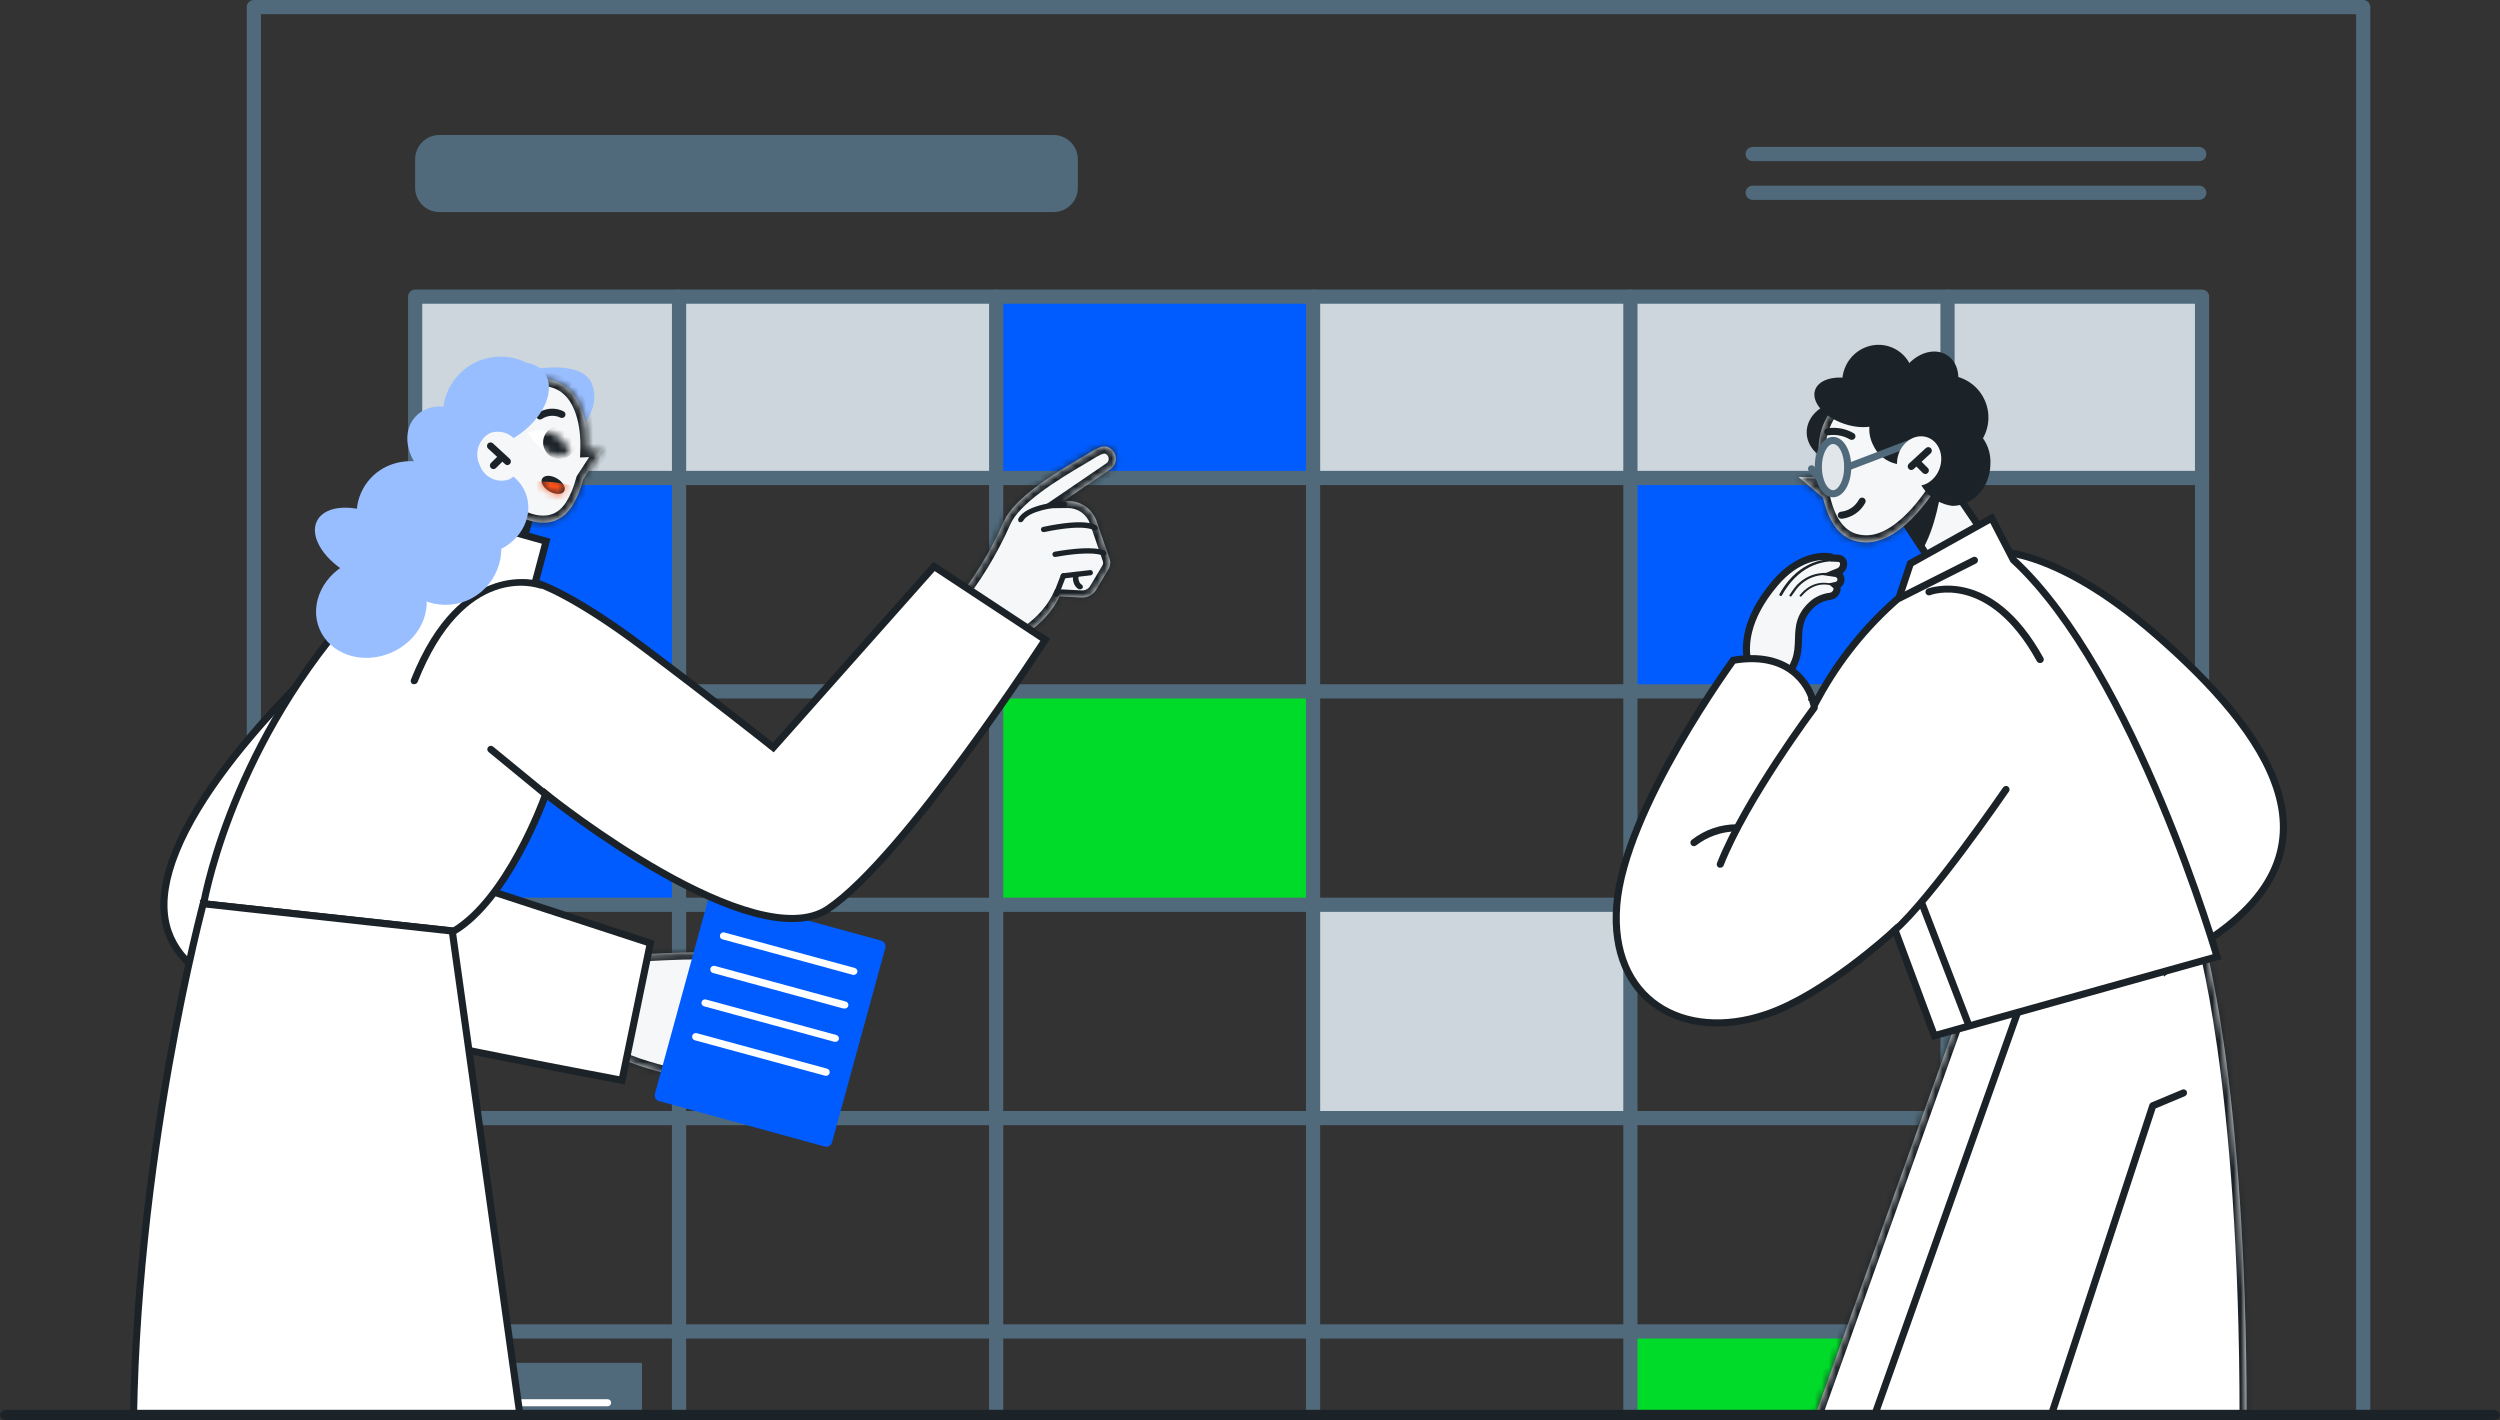 <svg width="352" height="200" viewBox="0 0 352 200" fill="none" xmlns="http://www.w3.org/2000/svg">
<rect x="0" y="0" width="352" height="200" fill="#333333" stroke="none"/>
<g clip-path="url(#clip0_800_1525)">
<path d="M95.06 67.3H58.98V127.73H95.06V67.3Z" fill="#005CFF"/>
<path d="M272.23 67.3H230.46V96.57H272.23V67.3Z" fill="#005CFF"/>
<path d="M229.03 127.39H184.52V157.43H229.03V127.39Z" fill="#CCD6DC"/>
<path d="M90.39 191.89H60.97V211.75H90.39V191.89Z" fill="#506A7B"/>
<path d="M273.6 186.8H229.09V216.84H273.6V186.8Z" fill="#00DB29"/>
<path d="M85.55 198.004H63.71C63.578 198.004 63.45 197.952 63.357 197.858C63.263 197.764 63.21 197.637 63.21 197.504C63.21 197.372 63.263 197.245 63.357 197.151C63.45 197.057 63.578 197.004 63.71 197.004H85.55C85.682 197.007 85.808 197.06 85.901 197.154C85.994 197.247 86.048 197.373 86.05 197.504C86.05 197.57 86.037 197.635 86.012 197.696C85.987 197.756 85.95 197.812 85.904 197.858C85.857 197.904 85.802 197.941 85.742 197.966C85.681 197.991 85.616 198.004 85.55 198.004Z" fill="white"/>
<path d="M184.84 97.81H140.33V127.85H184.84V97.81Z" fill="#00DB29"/>
<path d="M310.05 41.78H58.45V67.53H310.05V41.78Z" fill="#CCD6DC"/>
<path d="M184.91 41.78H140.26V66.69H184.91V41.78Z" fill="#005CFF"/>
<path d="M310.05 217.15H58.45C58.185 217.15 57.931 217.045 57.743 216.857C57.556 216.67 57.45 216.415 57.45 216.15V41.77C57.45 41.505 57.556 41.25 57.743 41.063C57.931 40.875 58.185 40.77 58.45 40.77H310.05C310.315 40.77 310.57 40.875 310.757 41.063C310.945 41.25 311.05 41.505 311.05 41.77V216.15C311.05 216.281 311.024 216.411 310.974 216.533C310.924 216.654 310.85 216.764 310.757 216.857C310.664 216.95 310.554 217.024 310.433 217.074C310.312 217.124 310.181 217.15 310.05 217.15ZM59.45 215.15H309.05V42.77H59.45V215.15Z" fill="#506A7B"/>
<path d="M95.61 217.15C95.345 217.15 95.091 217.045 94.903 216.857C94.716 216.67 94.61 216.415 94.61 216.15V41.77C94.61 41.505 94.716 41.25 94.903 41.063C95.091 40.875 95.345 40.77 95.61 40.77C95.875 40.77 96.13 40.875 96.317 41.063C96.505 41.25 96.61 41.505 96.61 41.77V216.15C96.61 216.415 96.505 216.67 96.317 216.857C96.13 217.045 95.875 217.15 95.61 217.15Z" fill="#506A7B"/>
<path d="M140.26 217.15C139.995 217.15 139.74 217.045 139.553 216.857C139.365 216.67 139.26 216.415 139.26 216.15V41.77C139.26 41.505 139.365 41.25 139.553 41.063C139.74 40.875 139.995 40.77 140.26 40.77C140.525 40.77 140.78 40.875 140.967 41.063C141.155 41.25 141.26 41.505 141.26 41.77V216.15C141.26 216.415 141.155 216.67 140.967 216.857C140.78 217.045 140.525 217.15 140.26 217.15Z" fill="#506A7B"/>
<path d="M184.88 217.15C184.615 217.15 184.361 217.045 184.173 216.857C183.985 216.67 183.88 216.415 183.88 216.15V41.77C183.88 41.505 183.985 41.25 184.173 41.063C184.361 40.875 184.615 40.77 184.88 40.77C185.145 40.77 185.4 40.875 185.587 41.063C185.775 41.25 185.88 41.505 185.88 41.77V216.15C185.88 216.415 185.775 216.67 185.587 216.857C185.4 217.045 185.145 217.15 184.88 217.15Z" fill="#506A7B"/>
<path d="M229.56 217.15C229.295 217.15 229.041 217.045 228.853 216.857C228.665 216.67 228.56 216.415 228.56 216.15V41.77C228.56 41.505 228.665 41.25 228.853 41.063C229.041 40.875 229.295 40.77 229.56 40.77C229.825 40.77 230.08 40.875 230.267 41.063C230.455 41.25 230.56 41.505 230.56 41.77V216.15C230.56 216.415 230.455 216.67 230.267 216.857C230.08 217.045 229.825 217.15 229.56 217.15Z" fill="#506A7B"/>
<path d="M274.21 217.15C273.945 217.15 273.691 217.045 273.503 216.857C273.316 216.67 273.21 216.415 273.21 216.15V41.77C273.21 41.505 273.316 41.25 273.503 41.063C273.691 40.875 273.945 40.77 274.21 40.77C274.475 40.77 274.73 40.875 274.917 41.063C275.105 41.25 275.21 41.505 275.21 41.77V216.15C275.21 216.415 275.105 216.67 274.917 216.857C274.73 217.045 274.475 217.15 274.21 217.15Z" fill="#506A7B"/>
<path d="M310.05 188.47H58.45C58.185 188.47 57.931 188.364 57.743 188.177C57.556 187.989 57.45 187.735 57.45 187.47C57.45 187.205 57.556 186.95 57.743 186.763C57.931 186.575 58.185 186.47 58.45 186.47H310.05C310.315 186.47 310.57 186.575 310.757 186.763C310.945 186.95 311.05 187.205 311.05 187.47C311.05 187.735 310.945 187.989 310.757 188.177C310.57 188.364 310.315 188.47 310.05 188.47Z" fill="#506A7B"/>
<path d="M310.05 158.43H58.45C58.185 158.43 57.931 158.324 57.743 158.137C57.556 157.949 57.45 157.695 57.45 157.43C57.45 157.164 57.556 156.91 57.743 156.723C57.931 156.535 58.185 156.43 58.45 156.43H310.05C310.315 156.43 310.57 156.535 310.757 156.723C310.945 156.91 311.05 157.164 311.05 157.43C311.05 157.695 310.945 157.949 310.757 158.137C310.57 158.324 310.315 158.43 310.05 158.43Z" fill="#506A7B"/>
<path d="M310.05 128.39H58.45C58.185 128.39 57.931 128.284 57.743 128.097C57.556 127.909 57.45 127.655 57.45 127.39C57.45 127.124 57.556 126.87 57.743 126.683C57.931 126.495 58.185 126.39 58.45 126.39H310.05C310.315 126.39 310.57 126.495 310.757 126.683C310.945 126.87 311.05 127.124 311.05 127.39C311.05 127.655 310.945 127.909 310.757 128.097C310.57 128.284 310.315 128.39 310.05 128.39Z" fill="#506A7B"/>
<path d="M310.05 98.34H58.45C58.185 98.34 57.931 98.234 57.743 98.047C57.556 97.859 57.45 97.605 57.45 97.34C57.45 97.075 57.556 96.82 57.743 96.633C57.931 96.445 58.185 96.34 58.45 96.34H310.05C310.315 96.34 310.57 96.445 310.757 96.633C310.945 96.82 311.05 97.075 311.05 97.34C311.05 97.605 310.945 97.859 310.757 98.047C310.57 98.234 310.315 98.34 310.05 98.34Z" fill="#506A7B"/>
<path d="M310.05 68.3H58.45C58.185 68.3 57.931 68.194 57.743 68.007C57.556 67.819 57.45 67.565 57.45 67.3C57.45 67.035 57.556 66.78 57.743 66.593C57.931 66.405 58.185 66.3 58.45 66.3H310.05C310.315 66.3 310.57 66.405 310.757 66.593C310.945 66.78 311.05 67.035 311.05 67.3C311.05 67.565 310.945 67.819 310.757 68.007C310.57 68.194 310.315 68.3 310.05 68.3Z" fill="#506A7B"/>
<path fill-rule="evenodd" clip-rule="evenodd" d="M246.434 94.349C246.57 94.686 246.678 94.863 246.678 94.863L247.606 94.495L248.762 94.638C248.762 94.638 251.011 97.674 252.769 93.054C253.17 92.004 253.2 90.998 253.228 90.012C253.279 88.274 253.328 86.601 255.41 84.868C256.096 84.358 256.909 84.039 257.763 83.947C257.993 83.898 258.202 83.78 258.362 83.609C258.523 83.439 258.626 83.224 258.658 82.994C258.682 82.839 258.647 82.68 258.561 82.549C258.533 82.507 258.501 82.469 258.465 82.435C258.486 82.43 258.507 82.426 258.528 82.421C258.703 82.388 258.862 82.3 258.984 82.172C259.105 82.043 259.183 81.88 259.205 81.706C259.234 81.491 259.179 81.273 259.052 81.096C258.925 80.92 258.734 80.798 258.519 80.754C258.446 80.74 258.368 80.725 258.285 80.713C258.455 80.641 258.626 80.574 258.8 80.511C259.054 80.422 259.269 80.249 259.41 80.022C259.551 79.795 259.608 79.527 259.572 79.263C259.549 79.098 259.472 78.945 259.353 78.829C259.233 78.712 259.078 78.637 258.911 78.617C258.671 78.586 258.366 78.562 258.009 78.566C257.896 78.465 257.755 78.4 257.603 78.379C256.277 78.212 253.093 78.4 249.923 82.125C245.586 87.233 245.632 91.259 246.115 93.329C245.897 93.918 245.793 94.27 245.793 94.27L246.434 94.349Z" fill="#F5F7F8"/>
<path d="M246.678 94.863L246.251 95.123L246.471 95.483L246.862 95.327L246.678 94.863ZM246.434 94.349L246.898 94.162L246.788 93.889L246.496 93.853L246.434 94.349ZM247.606 94.495L247.667 93.998L247.54 93.983L247.421 94.03L247.606 94.495ZM248.762 94.638L249.163 94.34L249.036 94.168L248.823 94.142L248.762 94.638ZM252.769 93.054L252.302 92.875L252.302 92.876L252.769 93.054ZM253.228 90.012L252.729 89.998L253.228 90.012ZM255.41 84.868L255.111 84.467L255.101 84.475L255.09 84.484L255.41 84.868ZM257.763 83.947L257.817 84.444L257.842 84.441L257.868 84.436L257.763 83.947ZM258.658 82.994L258.164 82.917L258.163 82.924L258.658 82.994ZM258.561 82.549L258.978 82.273L258.978 82.273L258.561 82.549ZM258.465 82.435L258.355 81.948L257.434 82.154L258.122 82.8L258.465 82.435ZM258.528 82.421L258.433 81.93L258.421 81.933L258.528 82.421ZM258.984 82.172L258.621 81.828L258.621 81.828L258.984 82.172ZM259.205 81.706L258.709 81.638L258.709 81.643L259.205 81.706ZM259.052 81.096L259.457 80.804L259.457 80.804L259.052 81.096ZM258.519 80.754L258.419 81.244L258.42 81.245L258.519 80.754ZM258.285 80.713L258.091 80.253L256.457 80.943L258.211 81.207L258.285 80.713ZM258.8 80.511L258.634 80.039L258.629 80.041L258.8 80.511ZM259.41 80.022L259.835 80.285L259.835 80.285L259.41 80.022ZM259.572 79.263L259.076 79.33L259.076 79.33L259.572 79.263ZM258.911 78.617L258.847 79.113L258.85 79.113L258.911 78.617ZM258.009 78.566L257.676 78.939L257.821 79.068L258.015 79.066L258.009 78.566ZM257.603 78.379L257.669 77.884L257.666 77.883L257.603 78.379ZM249.923 82.125L249.542 81.801L249.542 81.801L249.923 82.125ZM246.115 93.329L246.584 93.503L246.636 93.362L246.602 93.216L246.115 93.329ZM245.793 94.27L245.313 94.128L245.146 94.693L245.731 94.766L245.793 94.27ZM246.678 94.863C247.105 94.602 247.105 94.602 247.105 94.602C247.105 94.602 247.105 94.602 247.105 94.602C247.105 94.602 247.105 94.603 247.105 94.603C247.105 94.603 247.105 94.603 247.105 94.603C247.105 94.603 247.105 94.603 247.106 94.603C247.106 94.604 247.106 94.604 247.106 94.604C247.106 94.604 247.105 94.603 247.104 94.602C247.103 94.599 247.1 94.593 247.095 94.585C247.086 94.569 247.071 94.542 247.052 94.505C247.015 94.431 246.96 94.316 246.898 94.162L245.97 94.537C246.044 94.719 246.111 94.861 246.161 94.959C246.187 95.008 246.207 95.047 246.223 95.074C246.23 95.088 246.237 95.099 246.242 95.107C246.244 95.111 246.246 95.115 246.248 95.117C246.248 95.119 246.249 95.12 246.25 95.121C246.25 95.121 246.25 95.122 246.251 95.122C246.251 95.122 246.251 95.123 246.251 95.123C246.251 95.123 246.251 95.123 246.251 95.123C246.251 95.123 246.251 95.123 246.251 95.123C246.251 95.123 246.251 95.123 246.678 94.863ZM247.421 94.03L246.494 94.398L246.862 95.327L247.79 94.959L247.421 94.03ZM248.823 94.142L247.667 93.998L247.544 94.991L248.7 95.134L248.823 94.142ZM252.302 92.876C251.877 93.992 251.448 94.574 251.09 94.859C250.755 95.126 250.466 95.149 250.219 95.091C249.944 95.027 249.682 94.853 249.473 94.667C249.372 94.577 249.292 94.492 249.237 94.43C249.21 94.399 249.19 94.374 249.178 94.358C249.171 94.35 249.167 94.345 249.164 94.342C249.163 94.34 249.163 94.339 249.162 94.339C249.162 94.339 249.162 94.339 249.162 94.339C249.163 94.339 249.163 94.339 249.163 94.34C249.163 94.34 249.163 94.34 249.163 94.34C249.163 94.34 249.163 94.34 248.762 94.638C248.36 94.936 248.36 94.936 248.36 94.936C248.36 94.936 248.361 94.936 248.361 94.937C248.361 94.937 248.361 94.938 248.362 94.938C248.362 94.939 248.363 94.94 248.364 94.941C248.366 94.944 248.369 94.947 248.372 94.951C248.378 94.96 248.387 94.97 248.397 94.984C248.418 95.01 248.448 95.046 248.486 95.089C248.561 95.175 248.671 95.291 248.808 95.413C249.076 95.652 249.486 95.948 249.993 96.065C250.528 96.189 251.132 96.105 251.713 95.641C252.271 95.197 252.782 94.426 253.237 93.232L252.302 92.876ZM252.729 89.998C252.7 90.991 252.669 91.916 252.302 92.875L253.236 93.232C253.672 92.093 253.7 91.005 253.728 90.027L252.729 89.998ZM255.09 84.484C253.983 85.405 253.393 86.333 253.082 87.283C252.777 88.214 252.754 89.139 252.729 89.998L253.728 90.027C253.754 89.148 253.78 88.367 254.033 87.594C254.279 86.839 254.754 86.064 255.73 85.252L255.09 84.484ZM257.709 83.45C256.767 83.552 255.869 83.903 255.111 84.467L255.709 85.269C256.322 84.812 257.051 84.527 257.817 84.444L257.709 83.45ZM257.998 83.267C257.908 83.363 257.79 83.43 257.658 83.458L257.868 84.436C258.197 84.365 258.497 84.197 258.727 83.952L257.998 83.267ZM258.163 82.924C258.145 83.052 258.088 83.171 257.998 83.267L258.727 83.952C258.957 83.706 259.106 83.396 259.153 83.063L258.163 82.924ZM258.143 82.825C258.162 82.853 258.169 82.886 258.164 82.917L259.152 83.07C259.195 82.792 259.133 82.508 258.978 82.273L258.143 82.825ZM258.122 82.8C258.13 82.808 258.138 82.816 258.143 82.825L258.978 82.273C258.928 82.199 258.871 82.131 258.807 82.071L258.122 82.8ZM258.421 81.933C258.399 81.938 258.377 81.942 258.355 81.948L258.574 82.923C258.594 82.919 258.614 82.914 258.634 82.91L258.421 81.933ZM258.621 81.828C258.571 81.88 258.506 81.916 258.433 81.93L258.622 82.912C258.899 82.859 259.153 82.721 259.347 82.515L258.621 81.828ZM258.709 81.643C258.7 81.711 258.67 81.776 258.621 81.828L259.347 82.515C259.541 82.31 259.665 82.049 259.701 81.768L258.709 81.643ZM258.646 81.389C258.699 81.462 258.721 81.551 258.709 81.638L259.7 81.773C259.747 81.43 259.659 81.084 259.457 80.804L258.646 81.389ZM258.42 81.245C258.513 81.263 258.593 81.316 258.646 81.389L259.457 80.804C259.256 80.524 258.955 80.332 258.617 80.264L258.42 81.245ZM258.211 81.207C258.285 81.219 258.354 81.231 258.419 81.244L258.618 80.264C258.537 80.248 258.451 80.232 258.36 80.219L258.211 81.207ZM258.629 80.041C258.448 80.107 258.268 80.177 258.091 80.253L258.48 81.174C258.641 81.105 258.805 81.041 258.97 80.981L258.629 80.041ZM258.985 79.759C258.905 79.888 258.782 79.988 258.634 80.039L258.965 80.983C259.326 80.856 259.634 80.611 259.835 80.285L258.985 79.759ZM259.076 79.33C259.096 79.479 259.064 79.63 258.985 79.759L259.835 80.285C260.037 79.959 260.119 79.574 260.067 79.195L259.076 79.33ZM259.003 79.186C259.044 79.226 259.069 79.276 259.076 79.33L260.067 79.195C260.03 78.92 259.901 78.665 259.702 78.471L259.003 79.186ZM258.85 79.113C258.909 79.12 258.963 79.146 259.003 79.186L259.702 78.471C259.504 78.277 259.247 78.154 258.971 78.12L258.85 79.113ZM258.015 79.066C258.346 79.062 258.628 79.085 258.847 79.113L258.974 78.121C258.714 78.087 258.386 78.062 258.004 78.066L258.015 79.066ZM257.537 78.875C257.59 78.882 257.638 78.905 257.676 78.939L258.343 78.193C258.154 78.025 257.92 77.917 257.669 77.884L257.537 78.875ZM250.304 82.449C253.354 78.866 256.365 78.727 257.54 78.875L257.666 77.883C256.19 77.697 252.833 77.935 249.542 81.801L250.304 82.449ZM246.602 93.216C246.155 91.303 246.067 87.438 250.304 82.448L249.542 81.801C245.105 87.027 245.108 91.214 245.628 93.443L246.602 93.216ZM245.793 94.27C246.272 94.411 246.272 94.411 246.272 94.412C246.272 94.412 246.272 94.412 246.272 94.412C246.272 94.412 246.272 94.412 246.272 94.412C246.272 94.412 246.272 94.412 246.272 94.412C246.272 94.412 246.272 94.411 246.272 94.411C246.272 94.411 246.273 94.41 246.273 94.409C246.274 94.407 246.275 94.403 246.276 94.399C246.279 94.389 246.283 94.374 246.29 94.354C246.302 94.315 246.321 94.255 246.347 94.177C246.398 94.02 246.477 93.791 246.584 93.503L245.646 93.155C245.535 93.456 245.452 93.697 245.397 93.863C245.37 93.947 245.349 94.012 245.335 94.056C245.328 94.079 245.323 94.096 245.319 94.108C245.317 94.114 245.316 94.119 245.315 94.122C245.314 94.124 245.314 94.125 245.314 94.126C245.314 94.127 245.313 94.127 245.313 94.127C245.313 94.127 245.313 94.128 245.313 94.128C245.313 94.128 245.313 94.128 245.313 94.128C245.313 94.128 245.313 94.128 245.313 94.128C245.313 94.128 245.313 94.128 245.793 94.27ZM246.496 93.853L245.854 93.773L245.731 94.766L246.372 94.845L246.496 93.853Z" fill="#1C2328"/>
<path d="M258.409 82.71C258.4 82.735 258.381 82.756 258.353 82.769C258.326 82.782 258.293 82.786 258.26 82.78C258.223 82.773 258.188 82.754 258.164 82.728C258.139 82.702 258.126 82.67 258.128 82.639C258.142 82.601 258.137 82.523 257.79 82.426C257.086 82.232 255.267 81.995 253.646 83.959C253.637 83.972 253.624 83.982 253.609 83.989C253.594 83.997 253.576 84.001 253.558 84.003C253.54 84.004 253.521 84.002 253.502 83.997C253.484 83.992 253.466 83.984 253.451 83.974C253.435 83.964 253.421 83.952 253.409 83.938C253.398 83.925 253.39 83.909 253.386 83.894C253.381 83.878 253.38 83.862 253.383 83.847C253.386 83.832 253.393 83.818 253.403 83.806C255.121 81.717 257.084 81.981 257.85 82.19C258.008 82.245 258.448 82.357 258.421 82.677L258.409 82.71Z" fill="#1C2328"/>
<path d="M258.738 81.05C258.726 81.082 258.701 81.108 258.667 81.122C258.633 81.136 258.593 81.138 258.555 81.127C257.62 80.892 255.234 80.554 253.272 82.551C253.006 82.848 252.765 83.163 252.551 83.494L252.245 83.93C252.234 83.945 252.221 83.958 252.204 83.968C252.187 83.977 252.168 83.984 252.148 83.986C252.128 83.989 252.107 83.988 252.087 83.983C252.066 83.979 252.046 83.97 252.029 83.959C252.01 83.948 251.994 83.935 251.981 83.919C251.968 83.903 251.958 83.886 251.953 83.867C251.948 83.849 251.947 83.83 251.95 83.812C251.953 83.793 251.961 83.776 251.972 83.762L252.273 83.327C252.497 82.986 252.746 82.66 253.02 82.351C255.095 80.246 257.623 80.602 258.615 80.856C258.636 80.861 258.655 80.869 258.673 80.881C258.691 80.893 258.706 80.907 258.717 80.924C258.729 80.94 258.737 80.958 258.741 80.976C258.745 80.995 258.745 81.014 258.741 81.031L258.738 81.05Z" fill="#1C2328"/>
<path d="M259.336 78.993C259.324 79.028 259.298 79.056 259.261 79.074C259.225 79.092 259.181 79.099 259.137 79.092C258.188 78.951 254.877 78.747 252.157 81.982C251.673 82.562 251.252 83.181 250.896 83.831C250.875 83.866 250.837 83.892 250.791 83.903C250.744 83.914 250.692 83.91 250.644 83.89C250.62 83.88 250.599 83.865 250.58 83.848C250.562 83.831 250.548 83.812 250.538 83.791C250.529 83.77 250.524 83.748 250.525 83.727C250.525 83.705 250.531 83.685 250.542 83.667C250.904 83.001 251.334 82.367 251.829 81.773C254.659 78.406 258.153 78.626 259.156 78.771C259.207 78.78 259.255 78.804 259.289 78.839C259.324 78.874 259.342 78.917 259.341 78.96L259.336 78.993Z" fill="#1C2328"/>
<mask id="path-26-inside-1_800_1525" fill="white">
<path fill-rule="evenodd" clip-rule="evenodd" d="M134.13 85.17L140.57 91.17C140.57 91.17 146.598 89.364 149.197 83.973L152.24 84.13C152.662 84.155 153.083 84.064 153.457 83.867C153.831 83.669 154.143 83.373 154.36 83.01L156.07 80.14C156.202 79.921 156.284 79.676 156.31 79.422C156.336 79.168 156.305 78.911 156.22 78.67L154.41 73.4C154.116 72.557 153.565 71.827 152.836 71.312C152.106 70.797 151.233 70.524 150.34 70.53L149.775 70.536C151.626 69.279 154.092 67.601 156.21 66.15C156.515 65.976 156.762 65.716 156.919 65.402C157.077 65.088 157.138 64.735 157.095 64.386C157.053 64.038 156.908 63.71 156.679 63.444C156.45 63.177 156.148 62.985 155.81 62.89C155.029 62.751 154.227 63.243 153.147 63.905C152.9 64.056 152.639 64.216 152.36 64.38C148.24 66.79 142.82 70.13 141.36 73.38C139.498 77.62 137.065 81.587 134.13 85.17Z"/>
</mask>
<path fill-rule="evenodd" clip-rule="evenodd" d="M134.13 85.17L140.57 91.17C140.57 91.17 146.598 89.364 149.197 83.973L152.24 84.13C152.662 84.155 153.083 84.064 153.457 83.867C153.831 83.669 154.143 83.373 154.36 83.01L156.07 80.14C156.202 79.921 156.284 79.676 156.31 79.422C156.336 79.168 156.305 78.911 156.22 78.67L154.41 73.4C154.116 72.557 153.565 71.827 152.836 71.312C152.106 70.797 151.233 70.524 150.34 70.53L149.775 70.536C151.626 69.279 154.092 67.601 156.21 66.15C156.515 65.976 156.762 65.716 156.919 65.402C157.077 65.088 157.138 64.735 157.095 64.386C157.053 64.038 156.908 63.71 156.679 63.444C156.45 63.177 156.148 62.985 155.81 62.89C155.029 62.751 154.227 63.243 153.147 63.905C152.9 64.056 152.639 64.216 152.36 64.38C148.24 66.79 142.82 70.13 141.36 73.38C139.498 77.62 137.065 81.587 134.13 85.17Z" fill="#F5F7F8"/>
<path d="M140.57 91.17L139.888 91.901L140.308 92.292L140.857 92.128L140.57 91.17ZM134.13 85.17L133.357 84.536L132.762 85.262L133.448 85.901L134.13 85.17ZM149.197 83.973L149.248 82.974L148.584 82.94L148.296 83.539L149.197 83.973ZM152.24 84.13L152.3 83.132L152.292 83.131L152.24 84.13ZM154.36 83.01L155.218 83.523L155.219 83.522L154.36 83.01ZM156.07 80.14L155.214 79.623L155.211 79.628L156.07 80.14ZM156.22 78.67L155.274 78.995L155.277 79.003L156.22 78.67ZM154.41 73.4L155.356 73.075L155.354 73.07L154.41 73.4ZM152.836 71.312L153.412 70.495L153.412 70.495L152.836 71.312ZM150.34 70.53L150.333 69.53L150.329 69.53L150.34 70.53ZM149.775 70.536L149.213 69.709L146.468 71.574L149.786 71.536L149.775 70.536ZM156.21 66.15L155.715 65.281L155.679 65.301L155.645 65.325L156.21 66.15ZM157.095 64.386L158.088 64.265V64.265L157.095 64.386ZM156.679 63.444L155.92 64.095V64.095L156.679 63.444ZM155.81 62.89L156.081 61.927L156.033 61.914L155.984 61.905L155.81 62.89ZM153.147 63.905L153.669 64.757V64.757L153.147 63.905ZM152.36 64.38L152.865 65.243L152.866 65.242L152.36 64.38ZM141.36 73.38L140.448 72.97L140.445 72.978L141.36 73.38ZM141.252 90.438L134.812 84.438L133.448 85.901L139.888 91.901L141.252 90.438ZM148.296 83.539C147.109 86.002 145.122 87.674 143.385 88.741C142.522 89.272 141.735 89.643 141.167 89.881C140.883 89.999 140.655 90.084 140.502 90.138C140.425 90.165 140.367 90.185 140.33 90.197C140.311 90.203 140.298 90.207 140.29 90.21C140.286 90.211 140.283 90.212 140.282 90.212C140.282 90.212 140.282 90.212 140.282 90.212C140.282 90.212 140.282 90.212 140.282 90.212C140.282 90.212 140.283 90.212 140.283 90.212C140.283 90.212 140.283 90.212 140.57 91.17C140.857 92.128 140.857 92.127 140.858 92.127C140.858 92.127 140.858 92.127 140.859 92.127C140.859 92.127 140.86 92.127 140.861 92.126C140.862 92.126 140.864 92.125 140.867 92.125C140.871 92.123 140.878 92.121 140.885 92.119C140.9 92.114 140.921 92.108 140.947 92.099C141 92.082 141.074 92.058 141.167 92.025C141.353 91.959 141.617 91.861 141.939 91.726C142.582 91.457 143.464 91.04 144.432 90.445C146.36 89.261 148.686 87.335 150.097 84.407L148.296 83.539ZM152.292 83.131L149.248 82.974L149.145 84.972L152.189 85.129L152.292 83.131ZM152.99 82.982C152.778 83.094 152.539 83.146 152.3 83.132L152.181 85.128C152.785 85.164 153.388 85.034 153.924 84.751L152.99 82.982ZM153.502 82.496C153.379 82.702 153.202 82.87 152.99 82.982L153.924 84.751C154.46 84.468 154.907 84.043 155.218 83.523L153.502 82.496ZM155.211 79.628L153.501 82.498L155.219 83.522L156.929 80.652L155.211 79.628ZM155.315 79.32C155.304 79.427 155.27 79.531 155.214 79.623L156.926 80.656C157.135 80.311 157.264 79.924 157.305 79.523L155.315 79.32ZM155.277 79.003C155.313 79.105 155.326 79.213 155.315 79.32L157.305 79.523C157.346 79.122 157.297 78.717 157.163 78.337L155.277 79.003ZM153.464 73.725L155.274 78.995L157.166 78.345L155.356 73.075L153.464 73.725ZM152.259 72.129C152.819 72.524 153.241 73.083 153.466 73.729L155.354 73.07C154.991 72.03 154.312 71.13 153.412 70.495L152.259 72.129ZM150.347 71.53C151.031 71.525 151.7 71.735 152.259 72.129L153.412 70.495C152.511 69.86 151.435 69.522 150.333 69.53L150.347 71.53ZM149.786 71.536L150.352 71.53L150.329 69.53L149.763 69.536L149.786 71.536ZM155.645 65.325C153.529 66.775 151.064 68.452 149.213 69.709L150.337 71.364C152.189 70.106 154.656 68.427 156.775 66.975L155.645 65.325ZM156.026 64.953C155.957 65.091 155.849 65.205 155.715 65.281L156.705 67.018C157.182 66.747 157.567 66.341 157.813 65.851L156.026 64.953ZM156.103 64.508C156.122 64.661 156.095 64.816 156.026 64.953L157.813 65.851C158.059 65.361 158.155 64.809 158.088 64.265L156.103 64.508ZM155.92 64.095C156.021 64.212 156.084 64.356 156.103 64.508L158.088 64.265C158.021 63.721 157.795 63.208 157.438 62.792L155.92 64.095ZM155.54 63.852C155.688 63.894 155.82 63.978 155.92 64.095L157.438 62.792C157.081 62.376 156.608 62.075 156.081 61.927L155.54 63.852ZM153.669 64.757C154.228 64.415 154.634 64.169 154.989 64.014C155.332 63.865 155.516 63.853 155.636 63.874L155.984 61.905C155.322 61.788 154.715 61.952 154.192 62.18C153.681 62.402 153.145 62.733 152.624 63.052L153.669 64.757ZM152.866 65.242C153.154 65.073 153.424 64.908 153.669 64.757L152.624 63.052C152.376 63.204 152.123 63.359 151.854 63.517L152.866 65.242ZM142.272 73.79C142.89 72.413 144.426 70.895 146.463 69.364C148.466 67.859 150.807 66.447 152.865 65.243L151.855 63.517C149.793 64.723 147.364 66.185 145.262 67.765C143.194 69.319 141.29 71.096 140.448 72.97L142.272 73.79ZM134.904 85.803C137.896 82.15 140.377 78.106 142.276 73.782L140.445 72.978C138.619 77.135 136.234 81.023 133.357 84.536L134.904 85.803Z" fill="#1C2328" mask="url(#path-26-inside-1_800_1525)"/>
<path d="M146.976 74.92C146.878 74.931 146.78 74.902 146.703 74.84C146.626 74.778 146.577 74.688 146.566 74.59C146.556 74.492 146.584 74.394 146.646 74.317C146.708 74.24 146.798 74.191 146.896 74.18C152.986 72.9 154.256 73.88 154.446 74.08C154.515 74.151 154.554 74.246 154.554 74.345C154.554 74.444 154.515 74.539 154.446 74.61C154.377 74.676 154.286 74.712 154.191 74.712C154.096 74.712 154.005 74.676 153.936 74.61C153.876 74.61 152.656 73.74 147.066 74.91L146.976 74.92Z" fill="#1C2328"/>
<path d="M148.556 78.42C148.469 78.421 148.384 78.392 148.316 78.337C148.249 78.282 148.203 78.205 148.186 78.12C148.168 78.022 148.19 77.921 148.246 77.838C148.302 77.756 148.388 77.699 148.486 77.68C154.206 76.68 155.486 77.5 155.626 77.6C155.666 77.628 155.7 77.665 155.725 77.707C155.75 77.749 155.767 77.796 155.774 77.844C155.78 77.893 155.777 77.943 155.763 77.99C155.75 78.037 155.727 78.082 155.696 78.12C155.637 78.195 155.551 78.245 155.457 78.26C155.362 78.274 155.266 78.253 155.186 78.2C155.186 78.2 153.856 77.47 148.626 78.42H148.556Z" fill="#1C2328"/>
<path d="M148.716 84.024H148.586C148.492 83.988 148.415 83.916 148.374 83.824C148.333 83.733 148.33 83.628 148.366 83.534L149.366 80.954C149.403 80.862 149.476 80.788 149.568 80.749C149.659 80.709 149.763 80.707 149.856 80.744C149.901 80.761 149.942 80.788 149.977 80.822C150.013 80.855 150.041 80.896 150.06 80.94C150.08 80.985 150.09 81.033 150.091 81.082C150.092 81.13 150.083 81.178 150.066 81.224L149.066 83.804C149.035 83.87 148.985 83.927 148.923 83.966C148.861 84.005 148.789 84.025 148.716 84.024Z" fill="#1C2328"/>
<path d="M149.713 81.447C149.615 81.447 149.52 81.408 149.451 81.338C149.382 81.269 149.343 81.175 149.343 81.076C149.343 80.978 149.382 80.884 149.451 80.815C149.52 80.746 149.615 80.707 149.713 80.707L153.473 80.266C153.521 80.261 153.571 80.265 153.618 80.279C153.665 80.292 153.708 80.315 153.747 80.346C153.785 80.377 153.816 80.415 153.84 80.458C153.863 80.501 153.878 80.548 153.883 80.597C153.89 80.645 153.886 80.695 153.873 80.743C153.86 80.79 153.838 80.835 153.807 80.873C153.776 80.912 153.737 80.943 153.694 80.966C153.65 80.989 153.602 81.003 153.553 81.007L149.803 81.447H149.713Z" fill="#1C2328"/>
<path d="M152.053 82.967C152 82.977 151.945 82.977 151.893 82.967C151.699 82.855 151.532 82.704 151.401 82.523C151.27 82.342 151.178 82.135 151.133 81.917C151.067 81.709 151.047 81.49 151.075 81.274C151.103 81.058 151.177 80.851 151.293 80.667C151.32 80.626 151.356 80.591 151.398 80.565C151.44 80.539 151.487 80.522 151.535 80.514C151.584 80.506 151.634 80.509 151.682 80.522C151.729 80.534 151.774 80.556 151.813 80.587C151.853 80.615 151.887 80.65 151.914 80.692C151.94 80.733 151.958 80.78 151.967 80.828C151.975 80.876 151.974 80.926 151.963 80.974C151.952 81.022 151.931 81.067 151.903 81.107C151.86 81.205 151.838 81.31 151.838 81.417C151.838 81.523 151.86 81.629 151.903 81.727C151.945 81.951 152.07 82.151 152.253 82.287C152.298 82.307 152.338 82.337 152.372 82.373C152.406 82.409 152.432 82.452 152.448 82.499C152.465 82.545 152.473 82.595 152.47 82.644C152.467 82.694 152.454 82.742 152.433 82.787C152.393 82.85 152.336 82.901 152.269 82.933C152.202 82.964 152.127 82.976 152.053 82.967Z" fill="#1C2328"/>
<path d="M143.716 73.522C143.66 73.537 143.602 73.537 143.546 73.522C143.46 73.473 143.395 73.393 143.365 73.299C143.335 73.204 143.343 73.101 143.386 73.012C144.526 70.892 149.626 70.602 149.846 70.592C149.945 70.589 150.042 70.625 150.114 70.693C150.187 70.76 150.231 70.853 150.236 70.952C150.239 71.051 150.203 71.147 150.135 71.22C150.068 71.293 149.975 71.337 149.876 71.342C148.526 71.412 144.826 71.912 144.056 73.342C144.021 73.4 143.97 73.447 143.911 73.478C143.851 73.51 143.784 73.525 143.716 73.522Z" fill="#1C2328"/>
<path d="M332.74 234.33H35.74C35.475 234.33 35.22 234.225 35.033 234.037C34.845 233.85 34.74 233.595 34.74 233.33V1C34.74 0.735 34.845 0.48 35.033 0.293C35.22 0.105 35.475 0 35.74 0H332.74C333.005 0 333.26 0.105 333.447 0.293C333.635 0.48 333.74 0.735 333.74 1V233.33C333.74 233.595 333.635 233.85 333.447 234.037C333.26 234.225 333.005 234.33 332.74 234.33ZM36.74 232.33H331.74V2H36.74V232.33Z" fill="#506A7B"/>
<path d="M91.5 144.2C91.368 144.2 91.24 144.147 91.147 144.054C91.053 143.96 91 143.833 91 143.7C91 143.567 91.053 143.44 91.147 143.346C91.24 143.253 91.368 143.2 91.5 143.2C93.98 143.037 96.352 142.123 98.3 140.58C98.347 140.533 98.402 140.496 98.463 140.471C98.524 140.445 98.589 140.432 98.655 140.432C98.721 140.432 98.787 140.445 98.847 140.471C98.909 140.496 98.964 140.533 99.01 140.58C99.057 140.626 99.094 140.68 99.119 140.74C99.144 140.8 99.157 140.865 99.157 140.93C99.157 140.995 99.144 141.06 99.119 141.12C99.094 141.18 99.057 141.234 99.01 141.28C96.907 142.994 94.318 144.001 91.61 144.16L91.5 144.2Z" fill="#1C2328"/>
<mask id="path-36-inside-2_800_1525" fill="white">
<path fill-rule="evenodd" clip-rule="evenodd" d="M104.13 134.57C102.24 133.53 89.24 134.45 89.24 134.45L87.53 139.09L87.898 139.169L83.53 146.93C89.44 151.11 99.21 152.11 99.21 152.11L108.44 141.1L101.072 139.218C102.24 138.975 103.204 138.742 103.61 138.57C105.02 137.97 106.02 135.61 104.13 134.57Z"/>
</mask>
<path fill-rule="evenodd" clip-rule="evenodd" d="M104.13 134.57C102.24 133.53 89.24 134.45 89.24 134.45L87.53 139.09L87.898 139.169L83.53 146.93C89.44 151.11 99.21 152.11 99.21 152.11L108.44 141.1L101.072 139.218C102.24 138.975 103.204 138.742 103.61 138.57C105.02 137.97 106.02 135.61 104.13 134.57Z" fill="#F5F7F8"/>
<path d="M89.24 134.45L89.169 133.452L88.525 133.498L88.302 134.104L89.24 134.45ZM87.53 139.09L86.592 138.744L86.193 139.825L87.32 140.067L87.53 139.09ZM87.898 139.169L88.77 139.659L89.436 138.476L88.108 138.191L87.898 139.169ZM83.53 146.93L82.659 146.44L82.216 147.226L82.953 147.746L83.53 146.93ZM99.21 152.11L99.108 153.105L99.636 153.159L99.976 152.752L99.21 152.11ZM108.44 141.1L109.206 141.742L110.227 140.524L108.687 140.131L108.44 141.1ZM101.072 139.218L100.868 138.239L100.825 140.187L101.072 139.218ZM103.61 138.57L104.002 139.49L104.002 139.49L103.61 138.57ZM89.24 134.45C89.311 135.447 89.311 135.447 89.311 135.447C89.311 135.447 89.311 135.447 89.311 135.447C89.311 135.447 89.312 135.447 89.313 135.447C89.314 135.447 89.316 135.447 89.319 135.447C89.325 135.446 89.334 135.446 89.347 135.445C89.371 135.443 89.407 135.441 89.454 135.437C89.549 135.431 89.688 135.422 89.867 135.41C90.223 135.387 90.736 135.355 91.357 135.321C92.6 135.251 94.274 135.169 96.005 135.119C97.74 135.07 99.515 135.053 100.966 135.111C101.692 135.141 102.319 135.188 102.81 135.257C103.056 135.291 103.254 135.328 103.406 135.366C103.481 135.386 103.54 135.403 103.583 135.419C103.604 135.427 103.62 135.433 103.631 135.438C103.643 135.443 103.648 135.446 103.648 135.446L104.612 133.694C104.2 133.467 103.626 133.35 103.085 133.275C102.503 133.195 101.804 133.144 101.046 133.113C99.528 133.052 97.699 133.07 95.948 133.12C94.192 133.17 92.499 133.253 91.245 133.324C90.618 133.359 90.1 133.391 89.738 133.414C89.557 133.426 89.416 133.435 89.319 133.442C89.27 133.445 89.233 133.448 89.208 133.45C89.196 133.45 89.186 133.451 89.18 133.452C89.176 133.452 89.174 133.452 89.172 133.452C89.171 133.452 89.171 133.452 89.17 133.452C89.17 133.452 89.17 133.452 89.17 133.452C89.169 133.452 89.169 133.452 89.24 134.45ZM88.468 139.436L90.178 134.796L88.302 134.104L86.592 138.744L88.468 139.436ZM88.108 138.191L87.74 138.112L87.32 140.067L87.689 140.147L88.108 138.191ZM84.401 147.421L88.77 139.659L87.027 138.678L82.659 146.44L84.401 147.421ZM99.21 152.11C99.312 151.115 99.312 151.115 99.312 151.115C99.312 151.115 99.312 151.115 99.312 151.115C99.312 151.115 99.312 151.115 99.311 151.115C99.311 151.115 99.309 151.115 99.308 151.115C99.304 151.114 99.298 151.114 99.289 151.113C99.273 151.111 99.247 151.108 99.212 151.104C99.144 151.096 99.04 151.084 98.905 151.067C98.635 151.033 98.24 150.979 97.747 150.901C96.759 150.745 95.381 150.494 93.822 150.116C90.681 149.353 86.907 148.094 84.108 146.114L82.953 147.746C86.063 149.946 90.129 151.277 93.35 152.059C94.973 152.453 96.406 152.714 97.435 152.876C97.95 152.957 98.365 153.014 98.652 153.051C98.796 153.069 98.908 153.082 98.985 153.091C99.024 153.096 99.054 153.099 99.074 153.101C99.085 153.102 99.093 153.103 99.098 153.104C99.101 153.104 99.103 153.104 99.105 153.104C99.106 153.105 99.106 153.105 99.107 153.105C99.107 153.105 99.108 153.105 99.108 153.105C99.108 153.105 99.108 153.105 99.21 152.11ZM107.674 140.458L98.444 151.468L99.976 152.752L109.206 141.742L107.674 140.458ZM100.825 140.187L108.193 142.069L108.687 140.131L101.32 138.249L100.825 140.187ZM103.218 137.65C102.923 137.775 102.069 137.989 100.868 138.239L101.276 140.197C102.411 139.961 103.485 139.71 104.002 139.49L103.218 137.65ZM103.648 135.446C103.938 135.606 104.059 135.779 104.115 135.919C104.175 136.07 104.191 136.266 104.135 136.502C104.012 137.015 103.608 137.484 103.218 137.65L104.002 139.49C105.022 139.056 105.823 138.045 106.08 136.967C106.214 136.408 106.213 135.782 105.973 135.179C105.729 134.566 105.267 134.054 104.612 133.694L103.648 135.446Z" fill="#1C2328" mask="url(#path-36-inside-2_800_1525)"/>
<path d="M124.065 132.439L100.745 126.046C100.298 125.924 99.836 126.187 99.713 126.634L92.21 154.005C92.088 154.452 92.351 154.914 92.798 155.037L116.118 161.429C116.565 161.552 117.027 161.289 117.15 160.841L124.653 133.471C124.776 133.024 124.512 132.562 124.065 132.439Z" fill="#005CFF"/>
<path d="M120.22 137.26H120.09L101.73 132.26C101.665 132.244 101.605 132.215 101.552 132.175C101.499 132.134 101.454 132.084 101.422 132.025C101.389 131.967 101.368 131.903 101.361 131.837C101.354 131.771 101.361 131.704 101.38 131.64C101.415 131.513 101.499 131.405 101.613 131.34C101.727 131.274 101.863 131.256 101.99 131.29L120.35 136.29C120.414 136.306 120.474 136.335 120.526 136.375C120.579 136.414 120.623 136.464 120.657 136.52C120.69 136.577 120.712 136.64 120.721 136.705C120.731 136.77 120.727 136.836 120.71 136.9C120.677 137.004 120.611 137.095 120.523 137.159C120.435 137.224 120.329 137.259 120.22 137.26Z" fill="white"/>
<path d="M118.88 142H118.75L100.39 137C100.324 136.983 100.263 136.953 100.209 136.912C100.154 136.871 100.109 136.82 100.075 136.762C100.04 136.703 100.018 136.638 100.008 136.571C99.999 136.504 100.003 136.436 100.02 136.37C100.037 136.304 100.067 136.243 100.108 136.189C100.149 136.134 100.2 136.089 100.258 136.055C100.317 136.02 100.382 135.998 100.449 135.988C100.516 135.979 100.584 135.983 100.65 136L119.02 141C119.086 141.009 119.149 141.031 119.206 141.065C119.263 141.098 119.313 141.143 119.353 141.196C119.393 141.249 119.422 141.309 119.439 141.373C119.455 141.438 119.459 141.504 119.45 141.57C119.441 141.636 119.419 141.699 119.385 141.756C119.352 141.813 119.307 141.863 119.254 141.903C119.201 141.943 119.141 141.972 119.077 141.989C119.013 142.005 118.946 142.009 118.88 142Z" fill="white"/>
<path d="M117.63 146.69C117.587 146.701 117.543 146.701 117.5 146.69L99.13 141.69C99.003 141.655 98.895 141.571 98.83 141.457C98.764 141.343 98.746 141.207 98.78 141.08C98.797 141.016 98.827 140.956 98.868 140.904C98.909 140.852 98.959 140.808 99.017 140.776C99.075 140.743 99.138 140.722 99.204 140.714C99.27 140.707 99.336 140.712 99.4 140.73L117.76 145.73C117.887 145.765 117.995 145.849 118.06 145.963C118.126 146.077 118.144 146.213 118.11 146.34C118.079 146.443 118.016 146.533 117.929 146.596C117.842 146.659 117.737 146.692 117.63 146.69Z" fill="white"/>
<path d="M116.33 151.47H116.2L97.83 146.47C97.764 146.452 97.703 146.422 97.649 146.38C97.595 146.339 97.55 146.287 97.516 146.228C97.482 146.169 97.46 146.104 97.452 146.037C97.443 145.969 97.447 145.901 97.465 145.835C97.483 145.769 97.513 145.708 97.555 145.654C97.596 145.6 97.648 145.555 97.707 145.521C97.766 145.487 97.831 145.465 97.898 145.456C97.966 145.448 98.034 145.452 98.1 145.47L116.46 150.47C116.588 150.507 116.696 150.593 116.761 150.709C116.827 150.825 116.844 150.961 116.81 151.09C116.784 151.198 116.722 151.293 116.635 151.362C116.548 151.431 116.441 151.469 116.33 151.47Z" fill="white"/>
<path d="M280.731 77.901C280.723 77.795 280.717 77.699 280.711 77.614C280.961 77.612 281.309 77.621 281.753 77.661C282.78 77.754 284.319 78.011 286.329 78.676C290.35 80.006 296.268 82.968 303.751 89.516C311.275 96.1 318.453 103.796 320.75 111.531C321.891 115.375 321.822 119.213 319.998 122.945C318.169 126.687 314.548 130.377 308.481 133.856C305.507 135.562 302.897 135.945 300.594 135.38C298.281 134.811 296.2 133.266 294.33 130.968C290.578 126.358 287.796 118.866 285.76 110.857C283.729 102.865 282.458 94.429 281.695 87.985C281.314 84.765 281.06 82.044 280.901 80.13C280.822 79.173 280.766 78.417 280.731 77.901Z" fill="white" stroke="#1C2328"/>
<path d="M259.76 56.45C262.76 56.45 265.14 58.45 265.14 60.87C265.14 63.29 262.73 65.28 259.76 65.28C256.79 65.28 254.38 63.28 254.38 60.87C254.38 58.46 256.79 56.45 259.76 56.45Z" fill="#1C2328"/>
<path d="M267.616 72.596L274.202 67.626L280.759 77.265L273.26 81.14L267.616 72.596Z" fill="#F5F7F8" stroke="#1C2328"/>
<path d="M273.5 67.52L266.94 72.47L270.45 77.79C272.55 74.45 273.3 69.34 273.5 67.52Z" fill="#1C2328"/>
<path d="M63.06 61.62C62.415 60.164 62.212 58.55 62.477 56.98C62.742 55.41 63.462 53.952 64.549 52.788C65.636 51.624 67.041 50.805 68.59 50.434C70.138 50.062 71.762 50.155 73.259 50.699C74.755 51.243 76.059 52.215 77.007 53.495C77.956 54.774 78.507 56.304 78.592 57.895C78.677 59.485 78.293 61.065 77.488 62.439C76.682 63.812 75.49 64.918 74.06 65.62C72.07 66.544 69.796 66.643 67.734 65.893C65.672 65.143 63.991 63.607 63.06 61.62Z" fill="#99BEFF"/>
<path d="M75.23 72.45L73.68 78.07L68.61 75L73.62 69.42L75.23 72.45Z" fill="#1C2328"/>
<path d="M80.2 61.6C80.2 61.6 84.67 58.66 83.48 54.43C82.29 50.2 74.07 52.21 74.07 52.21L80.2 61.6Z" fill="#99BEFF"/>
<path d="M60.514 122.406L60.579 122.678L60.845 122.765L91.57 132.797L87.58 152.108C87.351 152.065 87.044 152.007 86.667 151.936C85.769 151.767 84.473 151.521 82.876 151.216C79.683 150.606 75.29 149.757 70.491 148.806C60.888 146.902 49.673 144.587 43.183 142.935C36.668 141.278 30.51 139.263 26.763 135.776C24.906 134.048 23.65 131.966 23.233 129.379C22.815 126.784 23.234 123.635 24.813 119.769C27.98 112.018 34.921 103.691 41.114 97.273C44.203 94.072 47.094 91.358 49.212 89.445C50.27 88.489 51.136 87.733 51.736 87.217C51.851 87.117 51.957 87.027 52.052 86.946L60.514 122.406Z" fill="white" stroke="#1C2328"/>
<path d="M75.091 323.473L26.011 322.906L26.389 158.985L48.53 160.463L75.091 323.473Z" fill="white" stroke="#1C2328"/>
<path d="M60.472 159.979L77.874 299.812L77.925 300.22L78.335 300.249L97.845 301.599C97.845 301.599 97.845 301.599 97.846 301.599C100.781 301.803 103.543 303.062 105.623 305.143C107.703 307.225 108.96 309.989 109.161 312.924L109.66 312.89L109.161 312.924L109.914 323.86H48.251L32.763 174.11L60.472 159.979Z" fill="white" stroke="#1C2328"/>
<path d="M77.392 112.219L76.847 111.783L76.61 112.44L76.61 112.44L76.609 112.442L76.606 112.449L76.596 112.479C76.586 112.506 76.571 112.545 76.551 112.598C76.512 112.703 76.453 112.859 76.374 113.06C76.218 113.46 75.985 114.039 75.681 114.749C75.073 116.168 74.181 118.106 73.046 120.182C70.792 124.31 67.63 128.886 63.901 131.095L28.666 127.251C28.689 127.129 28.716 126.988 28.749 126.826C28.873 126.207 29.071 125.298 29.364 124.143C29.948 121.833 30.91 118.542 32.418 114.626C35.434 106.793 40.629 96.47 49.346 86.509L49.346 86.509C53.51 81.75 56.411 79.88 58.222 79.184C59.124 78.837 59.751 78.782 60.13 78.801C60.321 78.811 60.452 78.839 60.528 78.86C60.566 78.871 60.59 78.88 60.602 78.885C60.603 78.886 60.605 78.886 60.606 78.887L60.936 79.061L61.197 78.779L66.32 73.244L76.9 76.208L75.477 81.561L75.353 82.027L75.813 82.168L75.813 82.168L75.814 82.168L75.814 82.168L75.814 82.168L75.822 82.17C75.829 82.173 75.841 82.177 75.858 82.182C75.892 82.194 75.945 82.212 76.017 82.238C76.161 82.29 76.382 82.374 76.679 82.499C77.275 82.749 78.179 83.163 79.398 83.811C81.835 85.108 85.528 87.343 90.52 91.09C95.527 94.847 100.025 98.313 103.27 100.839C104.893 102.102 106.203 103.13 107.107 103.843C107.559 104.199 107.91 104.476 108.147 104.664L108.417 104.878L108.486 104.933L108.503 104.946L108.507 104.95L108.508 104.951L108.509 104.951L108.82 104.56L108.509 104.951L108.879 105.246L109.194 104.892L131.516 79.755L147.17 90.074C147.022 90.3 146.816 90.615 146.557 91.008C145.987 91.873 145.16 93.118 144.134 94.634C142.081 97.666 139.23 101.785 136.041 106.131C132.85 110.478 129.325 115.047 125.92 118.982C122.507 122.926 119.245 126.199 116.582 127.984C114.045 129.684 110.383 129.658 106.18 128.529C101.999 127.407 97.409 125.228 93.133 122.807C88.861 120.388 84.924 117.741 82.054 115.696C80.62 114.674 79.453 113.804 78.645 113.19C78.242 112.882 77.928 112.639 77.715 112.473C77.609 112.39 77.528 112.326 77.473 112.283L77.412 112.235L77.397 112.223L77.393 112.22L77.392 112.219C77.392 112.219 77.392 112.219 77.08 112.61L77.392 112.219Z" fill="white" stroke="#1C2328"/>
<path d="M77.066 112.53C76.95 112.53 76.837 112.492 76.746 112.42L68.796 105.89C68.744 105.849 68.702 105.799 68.67 105.741C68.639 105.684 68.619 105.62 68.612 105.555C68.606 105.49 68.613 105.424 68.632 105.361C68.651 105.298 68.683 105.24 68.726 105.19C68.81 105.089 68.93 105.024 69.061 105.011C69.192 104.998 69.323 105.037 69.426 105.12L77.426 111.68C77.477 111.721 77.52 111.772 77.551 111.829C77.583 111.887 77.602 111.95 77.609 112.015C77.615 112.081 77.609 112.147 77.589 112.209C77.57 112.272 77.538 112.33 77.496 112.38C77.442 112.438 77.374 112.482 77.299 112.508C77.224 112.534 77.144 112.542 77.066 112.53Z" fill="#1C2328"/>
<path d="M58.32 96.333C58.26 96.342 58.199 96.342 58.14 96.333C58.078 96.31 58.021 96.274 57.973 96.229C57.925 96.183 57.887 96.128 57.861 96.067C57.835 96.007 57.821 95.941 57.821 95.875C57.821 95.809 57.834 95.744 57.86 95.683C64.86 78.053 76.14 81.863 76.25 81.903C76.375 81.948 76.477 82.04 76.535 82.16C76.593 82.279 76.602 82.417 76.56 82.543C76.515 82.667 76.422 82.769 76.302 82.825C76.182 82.882 76.044 82.888 75.92 82.843C75.49 82.693 65.41 79.353 58.79 96.053C58.746 96.139 58.679 96.212 58.596 96.261C58.512 96.311 58.417 96.335 58.32 96.333Z" fill="#1C2328"/>
<mask id="path-56-inside-3_800_1525" fill="white">
<path fill-rule="evenodd" clip-rule="evenodd" d="M80.59 71.18C77.77 75.67 72.88 72.54 72.88 72.54L67.13 70.3L63.34 62.89L69.49 54.7C69.49 54.7 75.88 51.73 79.59 54.39C81.924 56.06 82.843 59.7 82.708 63.371L84.852 63.282L82.113 67.482C81.75 68.877 81.234 70.154 80.59 71.18Z"/>
</mask>
<path fill-rule="evenodd" clip-rule="evenodd" d="M80.59 71.18C77.77 75.67 72.88 72.54 72.88 72.54L67.13 70.3L63.34 62.89L69.49 54.7C69.49 54.7 75.88 51.73 79.59 54.39C81.924 56.06 82.843 59.7 82.708 63.371L84.852 63.282L82.113 67.482C81.75 68.877 81.234 70.154 80.59 71.18Z" fill="#F5F7F8"/>
<path d="M72.88 72.54L73.419 71.698L73.336 71.644L73.243 71.608L72.88 72.54ZM80.59 71.18L81.437 71.712L80.59 71.18ZM67.13 70.3L66.24 70.755L66.413 71.094L66.767 71.232L67.13 70.3ZM63.34 62.89L62.54 62.29L62.165 62.789L62.45 63.345L63.34 62.89ZM69.49 54.7L69.069 53.793L68.841 53.899L68.69 54.1L69.49 54.7ZM79.59 54.39L79.007 55.203L79.008 55.203L79.59 54.39ZM82.708 63.371L81.708 63.335L81.669 64.415L82.749 64.37L82.708 63.371ZM84.852 63.282L85.689 63.828L86.749 62.203L84.81 62.283L84.852 63.282ZM82.113 67.482L81.275 66.935L81.186 67.072L81.145 67.23L82.113 67.482ZM72.88 72.54C72.341 73.382 72.341 73.383 72.342 73.383C72.342 73.383 72.342 73.383 72.343 73.383C72.343 73.384 72.344 73.384 72.345 73.385C72.347 73.386 72.348 73.387 72.351 73.388C72.355 73.391 72.361 73.395 72.368 73.399C72.381 73.407 72.4 73.419 72.422 73.432C72.468 73.46 72.532 73.497 72.613 73.541C72.773 73.63 73.001 73.748 73.282 73.873C73.84 74.121 74.631 74.407 75.538 74.534C76.448 74.662 77.507 74.635 78.563 74.217C79.633 73.794 80.628 72.999 81.437 71.712L79.743 70.648C79.142 71.606 78.469 72.104 77.828 72.357C77.175 72.615 76.483 72.647 75.817 72.554C75.149 72.46 74.542 72.244 74.094 72.045C73.873 71.947 73.697 71.855 73.579 71.79C73.52 71.758 73.476 71.732 73.449 71.716C73.435 71.708 73.426 71.702 73.421 71.699C73.418 71.697 73.417 71.696 73.417 71.696C73.416 71.696 73.417 71.696 73.417 71.697C73.417 71.697 73.418 71.697 73.418 71.697C73.418 71.697 73.418 71.697 73.418 71.697C73.419 71.698 73.419 71.698 72.88 72.54ZM66.767 71.232L72.517 73.472L73.243 71.608L67.493 69.368L66.767 71.232ZM62.45 63.345L66.24 70.755L68.02 69.845L64.23 62.435L62.45 63.345ZM68.69 54.1L62.54 62.29L64.14 63.49L70.29 55.3L68.69 54.1ZM80.173 53.577C77.965 51.994 75.078 52.144 72.954 52.567C71.861 52.784 70.897 53.088 70.207 53.337C69.861 53.462 69.582 53.573 69.386 53.655C69.289 53.696 69.212 53.729 69.158 53.753C69.131 53.765 69.11 53.774 69.095 53.781C69.088 53.784 69.082 53.787 69.077 53.789C69.075 53.79 69.073 53.791 69.072 53.792C69.071 53.792 69.07 53.792 69.07 53.793C69.07 53.793 69.069 53.793 69.069 53.793C69.069 53.793 69.069 53.793 69.49 54.7C69.912 55.607 69.911 55.607 69.911 55.607C69.911 55.607 69.911 55.607 69.911 55.607C69.911 55.607 69.911 55.607 69.911 55.607C69.911 55.607 69.911 55.607 69.912 55.607C69.914 55.606 69.917 55.604 69.922 55.602C69.931 55.598 69.946 55.591 69.967 55.582C70.009 55.563 70.073 55.536 70.157 55.5C70.326 55.43 70.575 55.331 70.886 55.218C71.51 54.993 72.375 54.721 73.344 54.528C75.342 54.131 77.505 54.126 79.007 55.203L80.173 53.577ZM83.707 63.408C83.778 61.485 83.575 59.537 83.027 57.825C82.482 56.119 81.57 54.577 80.172 53.577L79.008 55.203C79.945 55.873 80.659 56.986 81.122 58.435C81.584 59.878 81.773 61.586 81.708 63.335L83.707 63.408ZM84.81 62.283L82.666 62.372L82.749 64.37L84.893 64.281L84.81 62.283ZM82.95 68.028L85.689 63.828L84.014 62.736L81.275 66.935L82.95 68.028ZM81.437 71.712C82.148 70.58 82.699 69.202 83.081 67.733L81.145 67.23C80.801 68.553 80.32 69.729 79.743 70.648L81.437 71.712Z" fill="#1C2328" mask="url(#path-56-inside-3_800_1525)"/>
<path d="M74.29 60.9C74.862 60.676 75.473 60.571 76.087 60.591C76.701 60.611 77.304 60.757 77.86 61.018C78.416 61.279 78.913 61.65 79.32 62.11C79.728 62.569 80.037 63.107 80.23 63.69C80.23 63.69 77.59 65.97 74.29 60.9Z" fill="white"/>
<path d="M76.03 59.07C75.956 59.071 75.882 59.055 75.815 59.024C75.747 58.993 75.688 58.947 75.64 58.89C75.556 58.789 75.515 58.658 75.526 58.528C75.538 58.397 75.6 58.275 75.7 58.19C76.22 57.825 76.827 57.605 77.46 57.552C78.092 57.5 78.727 57.616 79.3 57.89C79.423 57.937 79.522 58.031 79.576 58.15C79.631 58.27 79.636 58.406 79.59 58.53C79.541 58.653 79.445 58.753 79.324 58.807C79.203 58.861 79.065 58.866 78.94 58.82C78.532 58.616 78.077 58.522 77.622 58.547C77.166 58.572 76.725 58.714 76.34 58.96C76.252 59.03 76.143 59.068 76.03 59.07Z" fill="#1C2328"/>
<path d="M73.305 61.029C76.756 58.506 78.254 54.683 76.651 52.489C75.047 50.295 70.95 50.562 67.499 53.084C64.047 55.606 62.549 59.429 64.153 61.623C65.756 63.817 69.853 63.551 73.305 61.029Z" fill="#99BEFF"/>
<path d="M59.72 66.69C57.14 64.37 56.58 60.78 58.47 58.69C60.36 56.6 63.99 56.77 66.57 59.09C69.15 61.41 69.71 65 67.82 67.09C65.93 69.18 62.3 68.97 59.72 66.69Z" fill="#99BEFF"/>
<path d="M53.49 79.69C49.7 76.28 49.08 70.79 52.11 67.42C55.14 64.05 60.66 64.1 64.45 67.51C68.24 70.92 68.86 76.42 65.84 79.78C62.82 83.14 57.29 83.1 53.49 79.69Z" fill="#99BEFF"/>
<path d="M44.64 73.33C45.8 71.06 49.91 70.85 53.82 72.86C57.73 74.87 59.96 78.32 58.82 80.59C57.68 82.86 53.55 83.07 49.64 81.06C45.73 79.05 43.48 75.6 44.64 73.33Z" fill="#99BEFF"/>
<path d="M61.56 74.51C60.27 71.41 61.99 67.74 65.42 66.31C68.85 64.88 72.66 66.23 73.96 69.31C75.26 72.39 73.52 76.07 70.1 77.5C66.68 78.93 62.88 77.6 61.56 74.51Z" fill="#99BEFF"/>
<path d="M65.78 84.541C69.825 82.827 71.684 78.088 69.933 73.957C68.181 69.826 63.483 67.868 59.439 69.582C55.394 71.297 53.535 76.035 55.286 80.166C57.037 84.297 61.736 86.256 65.78 84.541Z" fill="#99BEFF"/>
<path d="M44.98 88.55C43.49 84.98 45.57 80.71 49.62 79.02C53.67 77.33 58.17 78.84 59.62 82.41C61.07 85.98 59.04 90.25 54.98 91.94C50.92 93.63 46.47 92.12 44.98 88.55Z" fill="#99BEFF"/>
<mask id="path-67-inside-4_800_1525" fill="white">
<path fill-rule="evenodd" clip-rule="evenodd" d="M229.04 273.48L275.89 142.55L303.96 130.38L305.271 135.66L310.05 131.35C310.05 131.35 316.33 151.53 316.33 199.67C316.33 247.81 312.4 291.35 312.4 291.35L281.4 290.29L282.535 220.006L260.41 287.43L229.04 273.48Z"/>
</mask>
<path fill-rule="evenodd" clip-rule="evenodd" d="M229.04 273.48L275.89 142.55L303.96 130.38L305.271 135.66L310.05 131.35C310.05 131.35 316.33 151.53 316.33 199.67C316.33 247.81 312.4 291.35 312.4 291.35L281.4 290.29L282.535 220.006L260.41 287.43L229.04 273.48Z" fill="white"/>
<path d="M275.89 142.55L275.492 141.632L275.095 141.805L274.948 142.213L275.89 142.55ZM229.04 273.48L228.099 273.143L227.786 274.017L228.634 274.394L229.04 273.48ZM303.96 130.38L304.931 130.139L304.646 128.993L303.562 129.462L303.96 130.38ZM305.271 135.66L304.3 135.901L304.702 137.519L305.941 136.403L305.271 135.66ZM310.05 131.35L311.005 131.053L310.541 129.561L309.38 130.607L310.05 131.35ZM312.4 291.35L312.366 292.35L313.311 292.382L313.396 291.44L312.4 291.35ZM281.4 290.29L280.4 290.274L280.384 291.256L281.366 291.29L281.4 290.29ZM282.535 220.006L283.534 220.022L281.584 219.694L282.535 220.006ZM260.41 287.43L260.004 288.344L261.015 288.793L261.36 287.742L260.41 287.43ZM274.948 142.213L228.099 273.143L229.982 273.817L276.832 142.887L274.948 142.213ZM303.562 129.462L275.492 141.632L276.288 143.467L304.358 131.297L303.562 129.462ZM306.241 135.419L304.931 130.139L302.99 130.621L304.3 135.901L306.241 135.419ZM305.941 136.403L310.72 132.093L309.38 130.607L304.601 134.917L305.941 136.403ZM310.05 131.35C309.095 131.647 309.095 131.647 309.095 131.647C309.095 131.647 309.095 131.647 309.095 131.647C309.095 131.647 309.095 131.648 309.096 131.648C309.096 131.65 309.097 131.653 309.098 131.657C309.101 131.665 309.105 131.678 309.11 131.697C309.121 131.733 309.138 131.789 309.16 131.865C309.204 132.018 309.269 132.252 309.354 132.568C309.522 133.201 309.764 134.164 310.055 135.473C310.638 138.091 311.419 142.092 312.2 147.598C313.763 158.611 315.33 175.644 315.33 199.67H317.33C317.33 175.557 315.757 158.43 314.18 147.317C313.392 141.761 312.602 137.708 312.007 135.038C311.71 133.703 311.462 132.713 311.286 132.054C311.199 131.725 311.129 131.478 311.082 131.311C311.058 131.228 311.039 131.165 311.026 131.122C311.02 131.101 311.015 131.084 311.011 131.073C311.009 131.067 311.008 131.062 311.007 131.059C311.006 131.058 311.006 131.056 311.006 131.055C311.005 131.055 311.005 131.054 311.005 131.054C311.005 131.053 311.005 131.053 310.05 131.35ZM315.33 199.67C315.33 223.715 314.349 246.614 313.367 263.505C312.876 271.949 312.385 278.89 312.017 283.719C311.833 286.133 311.68 288.02 311.572 289.302C311.519 289.943 311.477 290.433 311.448 290.763C311.434 290.927 311.423 291.052 311.415 291.135C311.412 291.177 311.409 291.208 311.407 291.229C311.406 291.24 311.405 291.247 311.405 291.253C311.405 291.255 311.404 291.257 311.404 291.258C311.404 291.259 311.404 291.259 311.404 291.26C311.404 291.26 311.404 291.26 312.4 291.35C313.396 291.44 313.396 291.44 313.396 291.439C313.396 291.439 313.396 291.439 313.396 291.438C313.396 291.436 313.397 291.434 313.397 291.432C313.397 291.426 313.398 291.418 313.399 291.407C313.401 291.386 313.404 291.354 313.408 291.312C313.415 291.228 313.426 291.102 313.441 290.936C313.469 290.604 313.512 290.112 313.566 289.469C313.673 288.182 313.827 286.29 314.011 283.871C314.38 279.032 314.872 272.079 315.363 263.621C316.347 246.706 317.33 223.765 317.33 199.67H315.33ZM312.434 290.351L281.434 289.291L281.366 291.29L312.366 292.35L312.434 290.351ZM282.4 290.306L283.534 220.022L281.535 219.989L280.4 290.274L282.4 290.306ZM261.36 287.742L283.485 220.317L281.584 219.694L259.46 287.118L261.36 287.742ZM228.634 274.394L260.004 288.344L260.816 286.516L229.446 272.566L228.634 274.394Z" fill="#1C2328" mask="url(#path-67-inside-4_800_1525)"/>
<path d="M236.31 277.59H236.14C236.015 277.545 235.914 277.452 235.858 277.332C235.801 277.212 235.795 277.075 235.84 276.95L284.03 141.19C284.075 141.065 284.168 140.964 284.288 140.908C284.408 140.851 284.545 140.845 284.67 140.89C284.731 140.911 284.788 140.945 284.836 140.988C284.885 141.031 284.924 141.084 284.952 141.142C284.98 141.201 284.996 141.265 284.999 141.329C285.002 141.394 284.992 141.459 284.97 141.52L236.78 277.26C236.745 277.357 236.681 277.44 236.597 277.499C236.513 277.558 236.413 277.59 236.31 277.59Z" fill="#1C2328"/>
<path d="M266.262 131.432L266.6 131.8L266.262 131.432L266.262 131.432L266.26 131.433L266.256 131.437L266.236 131.455L266.157 131.527C266.087 131.59 265.982 131.684 265.846 131.805C265.573 132.046 265.174 132.394 264.669 132.821C263.658 133.675 262.225 134.843 260.537 136.097C257.15 138.613 252.773 141.447 248.73 142.816L248.729 142.816C242.81 144.829 237.272 144.278 233.365 141.617C229.474 138.966 227.105 134.156 227.639 127.429C228.174 120.682 232.271 112.048 236.288 105.046C238.288 101.557 240.256 98.496 241.723 96.306C242.457 95.211 243.065 94.335 243.49 93.733C243.702 93.432 243.868 93.2 243.981 93.043C244.001 93.015 244.019 92.99 244.036 92.967C248.641 92.186 251.38 93.51 252.974 94.978C253.792 95.731 254.324 96.537 254.651 97.154C254.814 97.462 254.926 97.722 254.996 97.901C255.03 97.991 255.055 98.061 255.07 98.106C255.073 98.116 255.076 98.124 255.078 98.131C255.082 98.142 255.084 98.15 255.086 98.156L255.089 98.167L255.089 98.167L255.089 98.168L255.09 98.168L255.09 98.168L255.425 99.343L256.009 98.269C258.898 92.959 262.714 88.21 267.278 84.247L267.381 84.157L267.425 84.028L268.983 79.342L280.434 72.948L283.446 78.76L283.486 78.837L283.55 78.897C292.064 86.782 299.255 100.821 304.329 112.956C306.861 119.012 308.856 124.572 310.219 128.618C310.901 130.641 311.424 132.285 311.776 133.423C311.947 133.974 312.078 134.406 312.167 134.705L272.358 145.825L267.069 131.625L266.809 130.929L266.262 131.432Z" fill="white" stroke="#1C2328"/>
<path d="M266.711 131.624C266.64 131.624 266.569 131.608 266.504 131.579C266.438 131.55 266.38 131.507 266.331 131.454C266.239 131.359 266.188 131.232 266.188 131.099C266.188 130.967 266.239 130.839 266.331 130.744C271.541 126.164 281.931 111.024 282.031 110.874C282.108 110.765 282.224 110.691 282.355 110.667C282.486 110.642 282.621 110.67 282.731 110.744C282.838 110.822 282.911 110.938 282.935 111.068C282.959 111.198 282.933 111.333 282.861 111.444C282.431 112.064 272.301 126.834 266.991 131.444C266.923 131.536 266.823 131.599 266.711 131.624Z" fill="#1C2328"/>
<path d="M242.218 122.165C242.155 122.173 242.092 122.173 242.028 122.165C241.907 122.114 241.81 122.018 241.757 121.896C241.705 121.775 241.702 121.639 241.748 121.515C245.438 112.165 254.948 99.515 255.048 99.345C255.128 99.239 255.246 99.169 255.378 99.15C255.509 99.131 255.642 99.165 255.748 99.245C255.855 99.325 255.925 99.443 255.943 99.574C255.962 99.706 255.928 99.839 255.848 99.945C255.748 100.075 246.328 112.655 242.678 121.885C242.639 121.972 242.573 122.046 242.491 122.096C242.409 122.146 242.314 122.17 242.218 122.165Z" fill="#1C2328"/>
<path d="M238.498 119.145C238.418 119.142 238.338 119.121 238.267 119.083C238.196 119.045 238.135 118.991 238.088 118.925C238.015 118.816 237.987 118.682 238.012 118.553C238.036 118.424 238.11 118.31 238.218 118.235C240.037 116.814 242.28 116.046 244.588 116.055C244.718 116.07 244.837 116.134 244.921 116.235C245.005 116.335 245.047 116.464 245.038 116.595C245.023 116.727 244.958 116.849 244.855 116.935C244.753 117.02 244.621 117.063 244.488 117.055C242.422 117.087 240.422 117.789 238.788 119.055C238.703 119.113 238.602 119.144 238.498 119.145Z" fill="#1C2328"/>
<path d="M287.224 93.352C287.134 93.352 287.046 93.327 286.969 93.281C286.892 93.236 286.828 93.171 286.784 93.092C279.934 80.632 271.784 83.772 271.784 83.802C271.662 83.85 271.526 83.848 271.405 83.797C271.284 83.747 271.187 83.652 271.134 83.532C271.086 83.409 271.088 83.271 271.138 83.149C271.188 83.026 271.283 82.927 271.404 82.872C271.494 82.872 280.404 79.382 287.704 92.612C287.746 92.689 287.767 92.774 287.765 92.861C287.764 92.948 287.74 93.033 287.695 93.108C287.651 93.183 287.588 93.244 287.512 93.287C287.436 93.33 287.351 93.353 287.264 93.352H287.224Z" fill="#1C2328"/>
<path d="M277.082 144.544C276.981 144.546 276.882 144.516 276.8 144.458C276.717 144.401 276.655 144.319 276.622 144.224L270.191 127.514C270.145 127.391 270.148 127.254 270.2 127.133C270.253 127.012 270.35 126.915 270.472 126.864C270.533 126.84 270.599 126.829 270.665 126.83C270.731 126.832 270.797 126.846 270.857 126.873C270.918 126.9 270.972 126.939 271.017 126.987C271.063 127.036 271.098 127.092 271.122 127.154L277.552 143.864C277.576 143.926 277.587 143.992 277.586 144.058C277.584 144.124 277.569 144.19 277.542 144.25C277.515 144.31 277.477 144.365 277.428 144.41C277.38 144.456 277.323 144.491 277.261 144.514L277.082 144.544Z" fill="#1C2328"/>
<mask id="path-76-inside-5_800_1525" fill="white">
<path fill-rule="evenodd" clip-rule="evenodd" d="M257.624 58.093C258.665 56.553 260.149 55.367 261.88 54.69L270.31 55.83L272.88 68.24C272.88 68.24 268.24 76.37 262.79 76.37C259.299 76.37 257.515 73.715 256.683 70.074L253.24 67.18L256.222 67.143C256.1 65.903 256.05 64.609 256.05 63.31C256.034 61.452 256.583 59.632 257.624 58.093Z"/>
</mask>
<path fill-rule="evenodd" clip-rule="evenodd" d="M257.624 58.093C258.665 56.553 260.149 55.367 261.88 54.69L270.31 55.83L272.88 68.24C272.88 68.24 268.24 76.37 262.79 76.37C259.299 76.37 257.515 73.715 256.683 70.074L253.24 67.18L256.222 67.143C256.1 65.903 256.05 64.609 256.05 63.31C256.034 61.452 256.583 59.632 257.624 58.093Z" fill="#F5F7F8"/>
<path d="M261.88 54.69L262.014 53.699L261.757 53.664L261.516 53.759L261.88 54.69ZM257.624 58.093L256.796 57.533L257.624 58.093ZM270.31 55.83L271.289 55.627L271.146 54.934L270.444 54.839L270.31 55.83ZM272.88 68.24L273.749 68.736L273.936 68.407L273.859 68.037L272.88 68.24ZM256.683 70.074L257.658 69.852L257.584 69.525L257.327 69.309L256.683 70.074ZM253.24 67.18L253.228 66.18L250.536 66.213L252.597 67.945L253.24 67.18ZM256.222 67.143L256.235 68.143L257.324 68.13L257.218 67.045L256.222 67.143ZM256.05 63.31H257.05L257.05 63.301L256.05 63.31ZM261.516 53.759C259.596 54.509 257.95 55.825 256.796 57.533L258.452 58.653C259.38 57.282 260.702 56.224 262.244 55.621L261.516 53.759ZM270.444 54.839L262.014 53.699L261.746 55.681L270.176 56.821L270.444 54.839ZM273.859 68.037L271.289 55.627L269.331 56.033L271.901 68.443L273.859 68.037ZM262.79 77.37C265.977 77.37 268.758 75.032 270.62 72.976C271.58 71.917 272.358 70.862 272.896 70.074C273.166 69.679 273.376 69.349 273.521 69.115C273.593 68.999 273.649 68.906 273.687 68.841C273.706 68.809 273.721 68.784 273.731 68.766C273.736 68.757 273.74 68.75 273.743 68.745C273.745 68.743 273.746 68.74 273.747 68.739C273.747 68.738 273.748 68.737 273.748 68.737C273.748 68.737 273.748 68.736 273.748 68.736C273.749 68.736 273.749 68.736 272.88 68.24C272.012 67.744 272.012 67.744 272.012 67.744C272.012 67.744 272.012 67.744 272.012 67.744C272.012 67.744 272.012 67.744 272.012 67.744C272.012 67.744 272.011 67.745 272.01 67.747C272.009 67.749 272.006 67.754 272.002 67.761C271.995 67.773 271.983 67.794 271.967 67.821C271.934 67.876 271.885 67.958 271.82 68.063C271.689 68.274 271.495 68.579 271.244 68.947C270.741 69.683 270.019 70.66 269.138 71.634C267.318 73.643 265.054 75.37 262.79 75.37V77.37ZM255.708 70.297C256.143 72.199 256.848 73.954 257.989 75.249C259.162 76.579 260.753 77.37 262.79 77.37V75.37C261.337 75.37 260.289 74.833 259.489 73.926C258.658 72.983 258.055 71.59 257.658 69.852L255.708 70.297ZM252.597 67.945L256.04 70.84L257.327 69.309L253.883 66.414L252.597 67.945ZM256.21 66.143L253.228 66.18L253.252 68.18L256.235 68.143L256.21 66.143ZM255.05 63.31C255.05 64.633 255.101 65.961 255.227 67.241L257.218 67.045C257.099 65.844 257.05 64.584 257.05 63.31H255.05ZM256.796 57.533C255.641 59.24 255.032 61.258 255.05 63.319L257.05 63.301C257.036 61.646 257.525 60.025 258.452 58.653L256.796 57.533Z" fill="#1C2328" mask="url(#path-76-inside-5_800_1525)"/>
<path d="M259.256 73.04C259.123 73.04 258.996 72.988 258.902 72.894C258.808 72.8 258.756 72.673 258.756 72.54C258.756 72.408 258.808 72.281 258.902 72.187C258.996 72.093 259.123 72.04 259.256 72.04C259.776 71.979 260.274 71.793 260.706 71.497C261.138 71.201 261.491 70.804 261.736 70.341C261.794 70.221 261.897 70.13 262.023 70.087C262.149 70.044 262.286 70.052 262.406 70.111C262.525 70.169 262.616 70.272 262.659 70.398C262.703 70.523 262.694 70.661 262.636 70.781C262.312 71.396 261.844 71.924 261.27 72.317C260.697 72.711 260.036 72.959 259.346 73.04H259.256Z" fill="#1C2328"/>
<path d="M256.02 65.76C256.02 63.69 256.95 62.01 258.09 62.01C259.23 62.01 260.16 63.69 260.16 65.76C260.16 67.83 259.23 69.52 258.09 69.52C256.95 69.52 256.02 67.84 256.02 65.76Z" fill="#E0E6EA"/>
<path d="M258.09 70.02C256.65 70.02 255.52 68.15 255.52 65.76C255.52 63.37 256.65 61.51 258.09 61.51C259.53 61.51 260.66 63.38 260.66 65.76C260.66 68.14 259.53 70.02 258.09 70.02ZM258.09 62.51C257.35 62.51 256.52 63.84 256.52 65.76C256.52 67.68 257.35 69.02 258.09 69.02C258.83 69.02 259.66 67.68 259.66 65.76C259.66 63.84 258.88 62.51 258.09 62.51Z" fill="#506A7B"/>
<path d="M263.75 62.69C263.291 61.804 263.11 60.8 263.232 59.81C263.353 58.82 263.772 57.89 264.433 57.142C265.094 56.395 265.965 55.865 266.933 55.622C267.901 55.379 268.919 55.435 269.854 55.783C270.79 56.13 271.598 56.752 272.173 57.568C272.747 58.383 273.062 59.354 273.074 60.352C273.087 61.349 272.797 62.327 272.243 63.157C271.689 63.987 270.897 64.629 269.97 65C268.839 65.516 267.549 65.563 266.383 65.13C265.217 64.697 264.27 63.819 263.75 62.69Z" fill="#1C2328"/>
<path d="M255.56 54.93C256.12 53.25 258.88 52.66 261.73 53.62C264.58 54.58 266.43 56.7 265.87 58.37C265.31 60.04 262.55 60.64 259.7 59.69C256.85 58.74 255 56.6 255.56 54.93Z" fill="#1C2328"/>
<path d="M269.137 55.45C270.139 52.794 268.843 49.846 266.244 48.866C263.645 47.886 260.725 49.245 259.724 51.901C258.722 54.557 260.018 57.505 262.617 58.485C265.216 59.465 268.135 58.107 269.137 55.45Z" fill="#1C2328"/>
<path d="M268 52.16C269.54 49.77 272.3 48.81 274.16 50.01C276.02 51.21 276.27 54.11 274.72 56.5C273.17 58.89 270.43 59.85 268.57 58.65C266.71 57.45 266.46 54.54 268 52.16Z" fill="#1C2328"/>
<path d="M270.69 53.85C271.657 53.197 272.794 52.843 273.96 52.831C275.127 52.82 276.271 53.151 277.25 53.784C278.23 54.417 279.002 55.324 279.47 56.393C279.938 57.461 280.082 58.644 279.884 59.793C279.685 60.942 279.154 62.008 278.354 62.858C277.555 63.707 276.524 64.303 275.389 64.572C274.254 64.84 273.065 64.769 271.97 64.367C270.875 63.964 269.922 63.249 269.23 62.31C268.77 61.659 268.444 60.923 268.268 60.146C268.093 59.368 268.072 58.563 268.208 57.778C268.343 56.992 268.632 56.241 269.058 55.567C269.484 54.893 270.039 54.31 270.69 53.85Z" fill="#1C2328"/>
<path d="M274.88 59.34C276.379 59.417 277.786 60.086 278.793 61.2C279.8 62.313 280.324 63.781 280.25 65.28C280.25 68.56 277.85 71.23 274.88 71.23C273.443 71.034 272.125 70.324 271.171 69.231C270.216 68.138 269.691 66.736 269.691 65.285C269.691 63.834 270.216 62.432 271.171 61.339C272.125 60.246 273.443 59.536 274.88 59.34Z" fill="#1C2328"/>
<path d="M260.71 61.93C260.619 61.932 260.528 61.908 260.45 61.86C259.543 61.338 258.486 61.137 257.45 61.29C257.319 61.314 257.184 61.285 257.074 61.21C256.964 61.136 256.887 61.02 256.86 60.89C256.837 60.76 256.866 60.626 256.941 60.518C257.016 60.409 257.13 60.334 257.26 60.31C258.557 60.097 259.887 60.345 261.02 61.01C261.111 61.069 261.18 61.155 261.218 61.256C261.255 61.357 261.259 61.467 261.229 61.571C261.198 61.674 261.135 61.765 261.049 61.83C260.963 61.895 260.858 61.93 260.75 61.93H260.71Z" fill="#1C2328"/>
<path d="M79.43 69.17C79.14 69.67 78.21 69.67 77.35 69.17C76.49 68.67 76.03 67.87 76.35 67.37C76.67 66.87 77.57 66.86 78.43 67.37C79.29 67.88 79.72 68.69 79.43 69.17Z" fill="#1C2328"/>
<mask id="mask0_800_1525" style="mask-type:luminance" maskUnits="userSpaceOnUse" x="76" y="66" width="4" height="4">
<path d="M79.43 69.17C79.14 69.67 78.21 69.67 77.35 69.17C76.49 68.67 76.03 67.87 76.35 67.37C76.67 66.87 77.57 66.86 78.43 67.37C79.29 67.88 79.72 68.69 79.43 69.17Z" fill="white"/>
</mask>
<g mask="url(#mask0_800_1525)">
<path d="M75.59 67.81C77.14 67.771 78.689 67.925 80.2 68.27C81.51 68.78 80.5 72.72 80.5 72.72L75.29 70.95L75.59 67.81Z" fill="#FD521B"/>
</g>
<mask id="mask1_800_1525" style="mask-type:luminance" maskUnits="userSpaceOnUse" x="74" y="60" width="7" height="5">
<path d="M74.29 60.9C74.862 60.676 75.473 60.571 76.087 60.591C76.701 60.611 77.304 60.757 77.86 61.018C78.416 61.279 78.913 61.65 79.32 62.11C79.728 62.569 80.037 63.107 80.23 63.69C80.23 63.69 77.59 65.97 74.29 60.9Z" fill="white"/>
</mask>
<g mask="url(#mask1_800_1525)">
<path d="M78.8 64.62C80.087 64.62 81.13 63.577 81.13 62.29C81.13 61.003 80.087 59.96 78.8 59.96C77.513 59.96 76.47 61.003 76.47 62.29C76.47 63.577 77.513 64.62 78.8 64.62Z" fill="#1C2328"/>
</g>
<path d="M73.14 62.98C73.002 62.573 72.784 62.197 72.499 61.876C72.214 61.554 71.868 61.292 71.481 61.106C71.093 60.919 70.672 60.812 70.243 60.791C69.814 60.769 69.384 60.834 68.98 60.98C68.206 61.403 67.626 62.108 67.359 62.948C67.093 63.788 67.161 64.699 67.55 65.49C67.689 65.896 67.908 66.271 68.193 66.592C68.478 66.913 68.824 67.174 69.212 67.361C69.599 67.547 70.019 67.654 70.448 67.676C70.877 67.698 71.306 67.635 71.71 67.49C72.487 67.071 73.071 66.366 73.338 65.525C73.605 64.683 73.534 63.77 73.14 62.98Z" fill="#F5F7F8"/>
<path d="M71.45 65.49C71.323 65.487 71.202 65.438 71.11 65.35L68.71 63.14C68.621 63.049 68.57 62.928 68.567 62.8C68.565 62.673 68.611 62.549 68.697 62.454C68.782 62.36 68.9 62.302 69.028 62.292C69.155 62.282 69.281 62.32 69.38 62.4L71.79 64.62C71.882 64.715 71.934 64.843 71.934 64.975C71.934 65.108 71.882 65.235 71.79 65.33C71.7 65.422 71.579 65.479 71.45 65.49Z" fill="#1C2328"/>
<path d="M69.48 66.05C69.345 66.05 69.216 65.996 69.12 65.9C69.028 65.805 68.976 65.678 68.976 65.545C68.976 65.413 69.028 65.285 69.12 65.19L70.22 64.1C70.267 64.054 70.322 64.017 70.383 63.991C70.444 63.966 70.509 63.953 70.575 63.953C70.641 63.953 70.706 63.966 70.767 63.991C70.828 64.017 70.883 64.054 70.93 64.1C70.977 64.147 71.014 64.202 71.039 64.263C71.064 64.324 71.077 64.389 71.077 64.455C71.077 64.521 71.064 64.586 71.039 64.647C71.014 64.708 70.977 64.763 70.93 64.81L69.83 65.9C69.738 65.994 69.612 66.048 69.48 66.05Z" fill="#1C2328"/>
<path d="M256.21 67.86C256.136 67.861 256.062 67.845 255.995 67.814C255.927 67.783 255.868 67.737 255.82 67.68L254.68 66.33C254.595 66.227 254.554 66.095 254.566 65.963C254.577 65.83 254.639 65.707 254.74 65.62C254.844 65.538 254.975 65.498 255.107 65.509C255.239 65.52 255.362 65.581 255.45 65.68L256.59 67.04C256.633 67.089 256.666 67.147 256.686 67.209C256.706 67.272 256.714 67.337 256.708 67.403C256.702 67.468 256.684 67.531 256.653 67.589C256.623 67.647 256.581 67.698 256.53 67.74C256.44 67.816 256.327 67.858 256.21 67.86Z" fill="#506A7B"/>
<path d="M260.16 66.26C260.058 66.262 259.958 66.232 259.874 66.175C259.79 66.118 259.726 66.035 259.69 65.94C259.666 65.878 259.655 65.812 259.656 65.746C259.658 65.68 259.672 65.615 259.699 65.554C259.726 65.494 259.765 65.439 259.813 65.394C259.862 65.349 259.918 65.313 259.98 65.29L269.05 61.84C269.169 61.81 269.295 61.825 269.404 61.882C269.513 61.938 269.597 62.034 269.641 62.149C269.684 62.264 269.683 62.391 269.639 62.505C269.595 62.62 269.51 62.714 269.4 62.77L260.33 66.23L260.16 66.26Z" fill="#506A7B"/>
<path d="M273.108 65.918C273.744 64.069 272.965 62.124 271.367 61.575C269.769 61.025 267.958 62.077 267.321 63.926C266.685 65.775 267.465 67.719 269.063 68.269C270.661 68.819 272.472 67.766 273.108 65.918Z" fill="#F5F7F8"/>
<path d="M269.12 66.18C269.051 66.181 268.982 66.167 268.918 66.14C268.854 66.112 268.797 66.071 268.75 66.02C268.703 65.974 268.666 65.918 268.641 65.857C268.615 65.796 268.602 65.731 268.602 65.665C268.602 65.599 268.615 65.534 268.641 65.473C268.666 65.412 268.703 65.356 268.75 65.31L271.15 63.1C271.197 63.053 271.252 63.016 271.313 62.991C271.374 62.965 271.439 62.952 271.505 62.952C271.571 62.952 271.637 62.965 271.697 62.991C271.758 63.016 271.814 63.053 271.86 63.1C271.952 63.195 272.004 63.322 272.004 63.455C272.004 63.588 271.952 63.715 271.86 63.81L269.46 66.03C269.37 66.122 269.249 66.176 269.12 66.18Z" fill="#1C2328"/>
<path d="M271.09 66.74C270.96 66.741 270.834 66.691 270.74 66.6L269.64 65.51C269.593 65.463 269.556 65.408 269.531 65.347C269.505 65.286 269.492 65.221 269.492 65.155C269.492 65.089 269.505 65.024 269.531 64.963C269.556 64.902 269.593 64.846 269.64 64.8C269.685 64.752 269.739 64.714 269.799 64.688C269.86 64.662 269.924 64.648 269.99 64.648C270.056 64.648 270.121 64.662 270.181 64.688C270.241 64.714 270.295 64.752 270.34 64.8L271.44 65.89C271.488 65.935 271.526 65.989 271.552 66.049C271.578 66.109 271.592 66.174 271.592 66.24C271.592 66.306 271.578 66.371 271.552 66.431C271.526 66.491 271.488 66.545 271.44 66.59C271.395 66.638 271.341 66.676 271.281 66.702C271.221 66.728 271.156 66.741 271.09 66.74Z" fill="#1C2328"/>
<path d="M281.802 221.091H281.652C281.589 221.072 281.53 221.04 281.48 220.998C281.429 220.955 281.388 220.903 281.358 220.844C281.328 220.785 281.31 220.721 281.306 220.655C281.301 220.589 281.31 220.523 281.332 220.461L302.632 155.541C302.656 155.472 302.694 155.408 302.744 155.355C302.794 155.302 302.855 155.259 302.922 155.231L307.242 153.421C307.302 153.395 307.367 153.38 307.433 153.379C307.499 153.378 307.565 153.39 307.626 153.414C307.687 153.438 307.743 153.474 307.791 153.52C307.838 153.566 307.876 153.62 307.902 153.681C307.95 153.805 307.948 153.942 307.898 154.065C307.848 154.187 307.753 154.286 307.632 154.341L303.512 156.071L282.282 220.781C282.243 220.876 282.176 220.956 282.091 221.011C282.005 221.067 281.904 221.095 281.802 221.091Z" fill="#1C2328"/>
<path d="M148.34 19.01H61.87C59.981 19.01 58.45 20.541 58.45 22.43V26.44C58.45 28.329 59.981 29.86 61.87 29.86H148.34C150.229 29.86 151.76 28.329 151.76 26.44V22.43C151.76 20.541 150.229 19.01 148.34 19.01Z" fill="#506A7B"/>
<path d="M309.65 28.14H246.78C246.515 28.14 246.26 28.034 246.073 27.847C245.885 27.659 245.78 27.405 245.78 27.14C245.78 26.874 245.885 26.62 246.073 26.433C246.26 26.245 246.515 26.14 246.78 26.14H309.65C309.915 26.14 310.17 26.245 310.357 26.433C310.545 26.62 310.65 26.874 310.65 27.14C310.65 27.405 310.545 27.659 310.357 27.847C310.17 28.034 309.915 28.14 309.65 28.14Z" fill="#506A7B"/>
<path d="M309.65 22.69H246.78C246.515 22.69 246.26 22.585 246.073 22.397C245.885 22.209 245.78 21.955 245.78 21.69C245.78 21.425 245.885 21.17 246.073 20.983C246.26 20.795 246.515 20.69 246.78 20.69H309.65C309.915 20.69 310.17 20.795 310.357 20.983C310.545 21.17 310.65 21.425 310.65 21.69C310.65 21.955 310.545 22.209 310.357 22.397C310.17 22.585 309.915 22.69 309.65 22.69Z" fill="#506A7B"/>
<path d="M267.444 84.712C267.351 84.713 267.26 84.689 267.181 84.641C267.101 84.593 267.037 84.525 266.994 84.442C266.934 84.323 266.924 84.184 266.965 84.057C267.006 83.93 267.096 83.824 267.214 83.762L277.774 78.442C277.893 78.383 278.032 78.373 278.158 78.415C278.221 78.436 278.279 78.469 278.329 78.512C278.379 78.555 278.419 78.608 278.449 78.667C278.479 78.726 278.496 78.791 278.501 78.857C278.506 78.922 278.497 78.989 278.476 79.051C278.455 79.114 278.422 79.172 278.379 79.222C278.336 79.272 278.283 79.313 278.224 79.342L267.664 84.662C267.595 84.693 267.52 84.71 267.444 84.712Z" fill="#1C2328"/>
<path d="M73.686 202.645L18.761 203.145C18.802 183.237 21.272 164.234 23.744 150.166C24.99 143.073 26.236 137.238 27.17 133.177C27.637 131.146 28.026 129.559 28.299 128.48C28.435 127.941 28.541 127.529 28.614 127.252C28.615 127.25 28.615 127.249 28.615 127.247L63.674 131.093L73.686 202.645Z" fill="white" stroke="#1C2328"/>
<path d="M351.002 200H0.998C0.733 200 0.48 199.921 0.292 199.78C0.105 199.64 0 199.449 0 199.25C0 199.051 0.105 198.86 0.292 198.719C0.48 198.578 0.733 198.499 0.998 198.499H351.002C351.267 198.499 351.52 198.578 351.708 198.719C351.895 198.86 352 199.051 352 199.25C352 199.449 351.895 199.64 351.708 199.78C351.52 199.921 351.267 200 351.002 200Z" fill="#1C2328"/>
</g>
<defs>
<clipPath id="clip0_800_1525">
<rect width="352" height="200" fill="white"/>
</clipPath>
</defs>
</svg>
